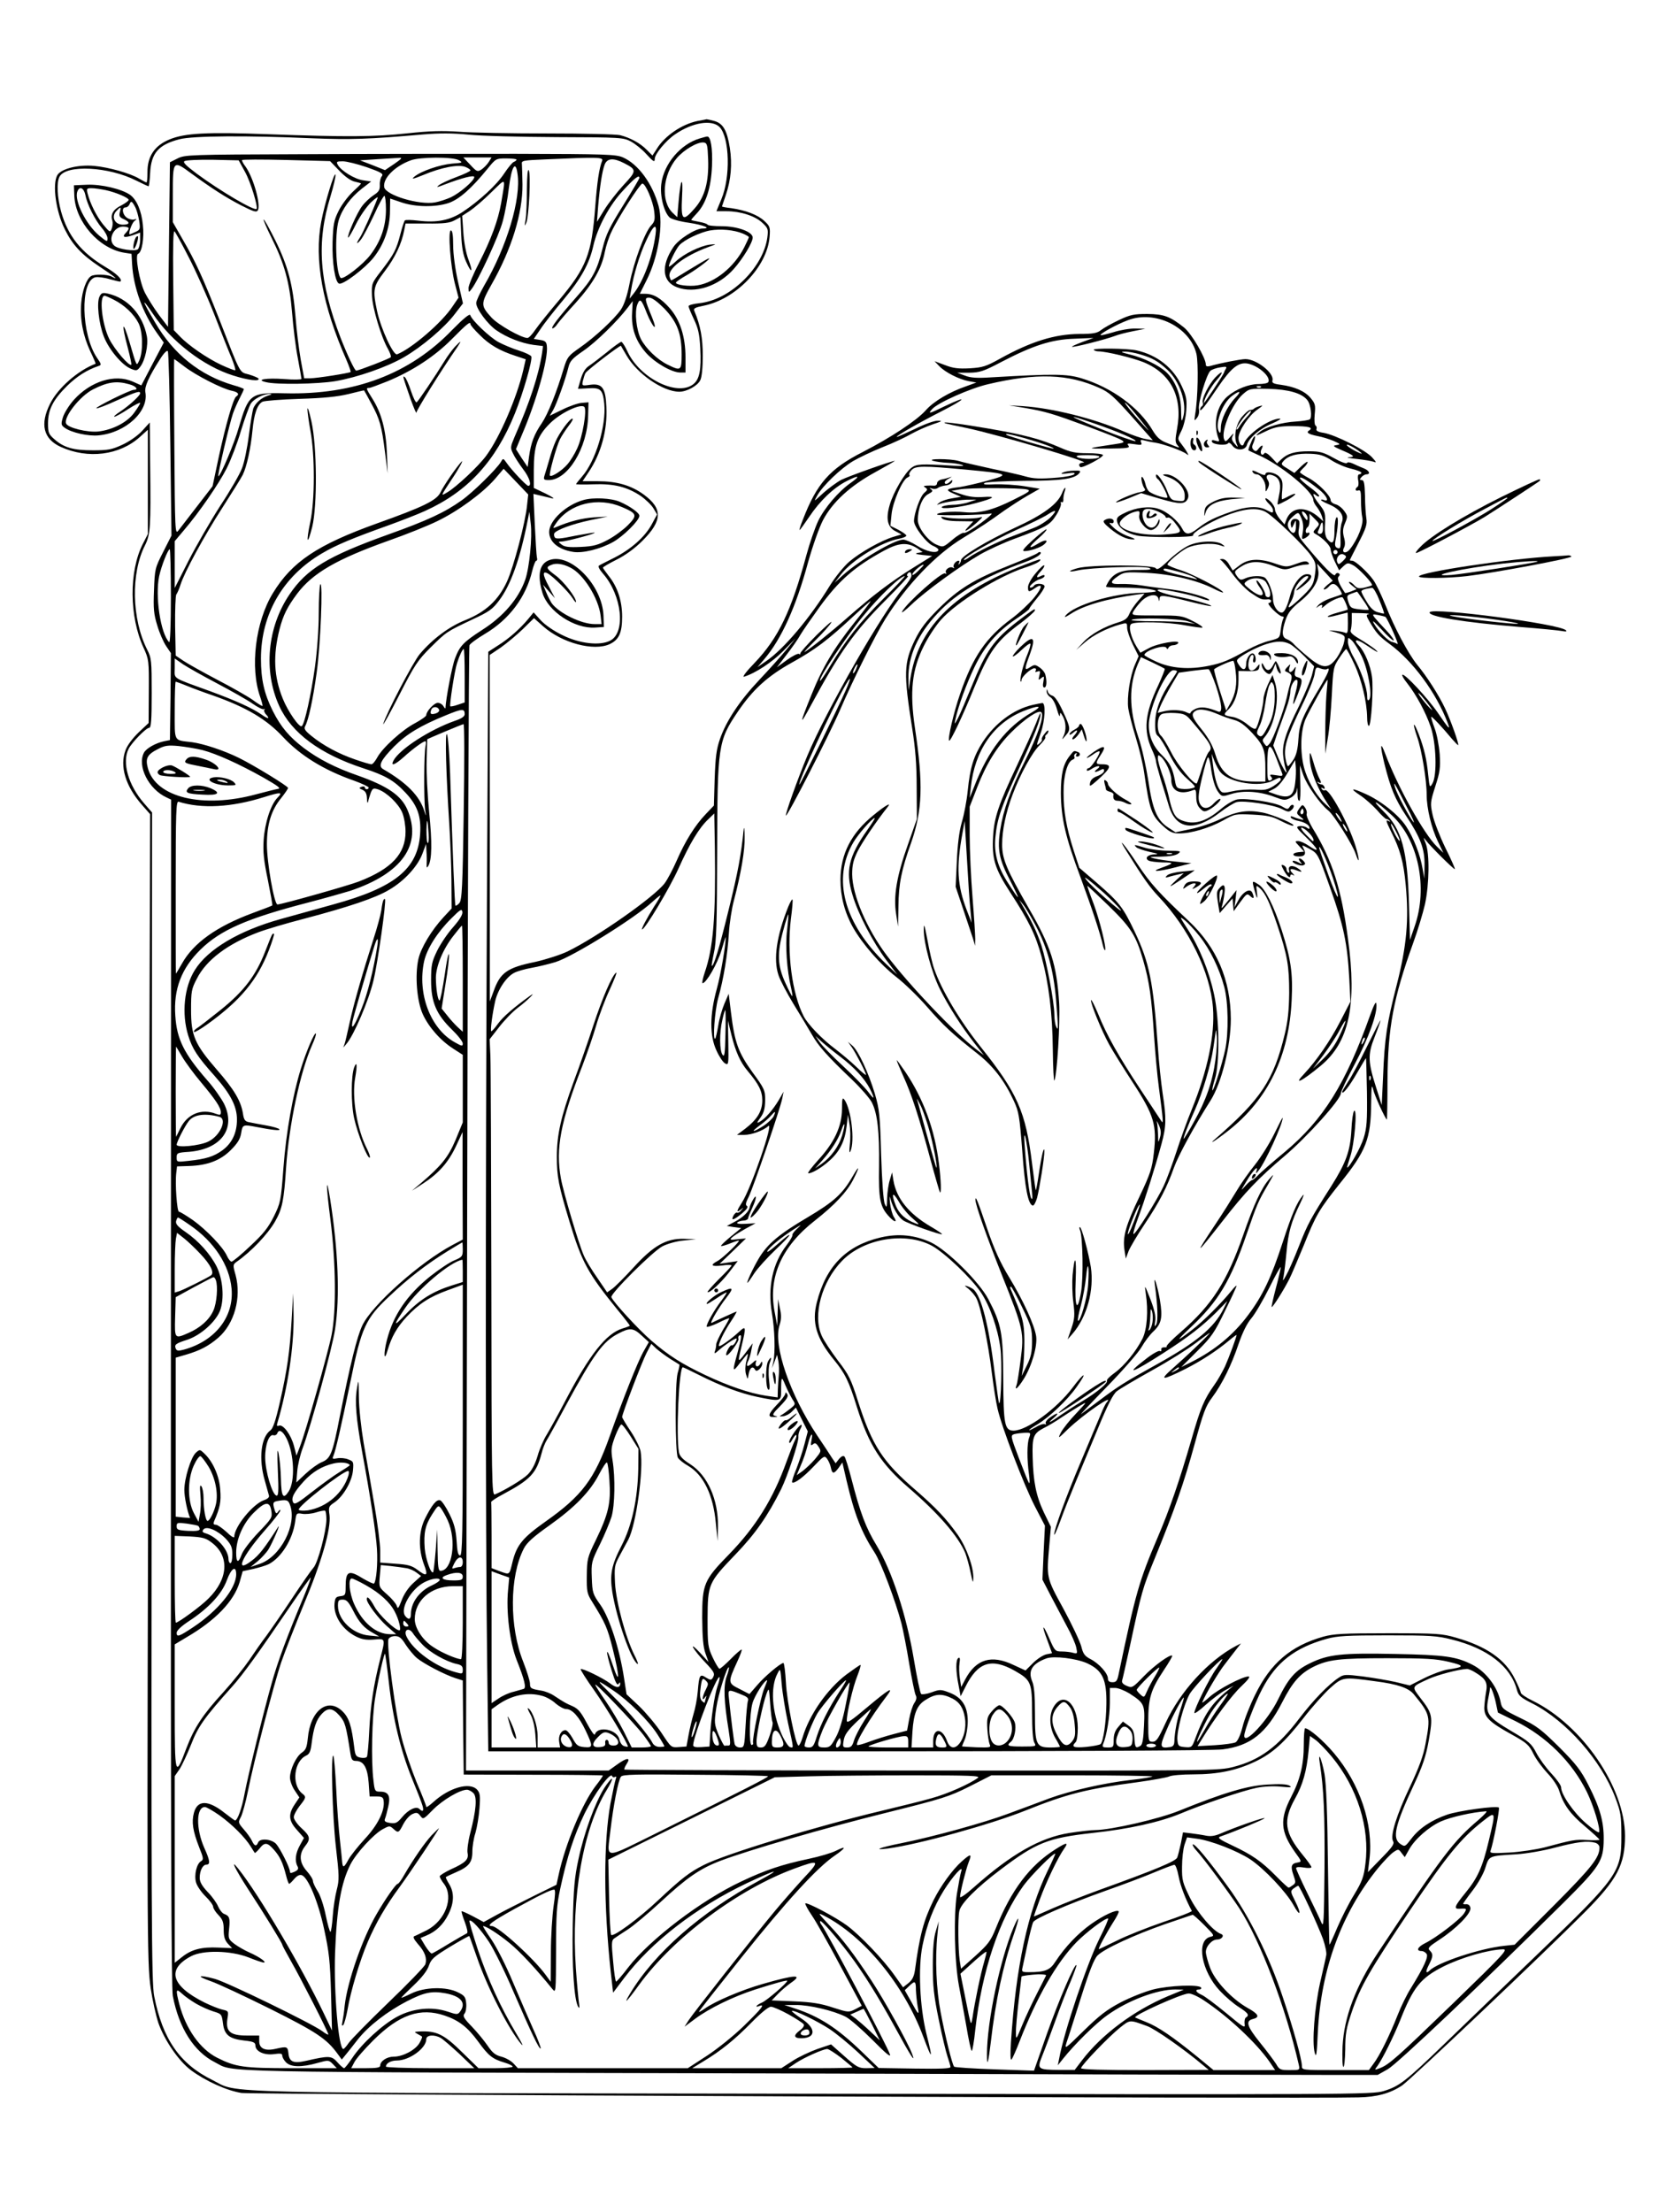 <?xml version="1.0" standalone="no"?>
<!DOCTYPE svg PUBLIC "-//W3C//DTD SVG 20010904//EN"
 "http://www.w3.org/TR/2001/REC-SVG-20010904/DTD/svg10.dtd">
<svg version="1.0" xmlns="http://www.w3.org/2000/svg"
 width="864pt" height="1152pt" viewBox="0 0 864 1152"
 preserveAspectRatio="xMidYMid meet">

<g transform="translate(0,1152) scale(0.1,-0.1)"
fill="#000000" stroke="none">
<path d="M3633 10890 c-82 -17 -171 -77 -213 -146 l-22 -34 -30 30 c-34 35
-87 63 -138 76 -19 5 -190 9 -380 9 -190 0 -397 4 -460 9 -86 6 -153 4 -266
-8 -178 -19 -314 -20 -725 -5 -322 12 -436 6 -516 -27 -78 -32 -116 -89 -115
-171 0 -29 -2 -53 -5 -53 -3 0 -20 9 -37 19 -45 28 -159 60 -235 67 -84 8
-174 -15 -193 -49 -26 -48 -7 -189 40 -282 39 -79 86 -130 177 -191 79 -52
111 -78 66 -54 -23 12 -91 13 -107 2 -24 -15 -46 -76 -51 -140 -7 -85 9 -169
47 -251 17 -35 29 -64 28 -65 -92 -35 -196 -126 -237 -208 -54 -107 -35 -184
55 -225 142 -65 307 -44 413 52 l41 37 0 -271 0 -272 -26 -51 c-73 -143 -71
-380 4 -542 27 -59 28 -66 27 -226 l-1 -165 -51 -48 c-31 -30 -59 -66 -69 -93
-32 -84 0 -189 86 -286 l42 -48 -8 -2577 c-9 -3282 -9 -3398 11 -3538 9 -60
27 -141 40 -180 32 -90 105 -197 169 -245 75 -56 187 -107 264 -119 58 -8
5554 -31 5817 -23 97 2 165 21 227 62 43 29 730 680 953 904 167 168 208 246
208 396 -1 253 -222 576 -480 703 -35 17 -63 36 -63 43 0 6 -14 38 -31 72 -50
101 -146 168 -306 214 -73 21 -97 23 -353 23 -236 0 -284 -3 -339 -18 -169
-48 -274 -138 -354 -302 -27 -54 -57 -130 -66 -168 -11 -43 -25 -73 -36 -80
-10 -5 -58 -12 -108 -15 l-90 -5 24 39 c63 104 155 227 204 273 36 34 48 51
37 51 -31 0 -159 -67 -203 -107 -23 -21 -40 -33 -38 -28 18 44 86 159 119 200
21 28 49 63 61 79 l22 28 -24 -12 c-146 -77 -293 -238 -369 -403 -37 -81 -48
-97 -67 -97 -22 0 -23 3 -23 103 0 124 13 167 80 268 27 40 47 75 45 77 -10
10 -95 -52 -149 -108 -57 -59 -60 -61 -88 -49 -19 8 -27 17 -24 28 3 9 21 90
41 181 60 280 66 301 127 450 106 259 155 401 209 598 46 168 58 200 92 245
52 70 101 169 138 280 21 60 43 105 66 132 19 22 61 94 94 160 32 65 59 113
59 106 0 -7 -11 -56 -25 -108 -14 -53 -24 -97 -22 -99 4 -5 64 90 92 146 10
19 43 98 75 175 64 160 80 186 188 322 138 171 161 232 163 418 1 87 3 102 10
73 7 -32 65 -158 72 -158 1 0 3 91 3 203 2 275 30 428 134 717 23 63 50 153
61 200 23 106 25 265 4 318 -13 33 -13 35 0 17 23 -31 148 -155 152 -151 2 2
-20 52 -50 112 -29 60 -59 137 -66 171 -13 59 -12 66 14 148 24 74 27 95 23
167 -4 48 -15 106 -27 137 -11 30 -19 56 -17 58 3 4 60 -57 108 -115 15 -17
29 -32 32 -32 7 0 -38 128 -68 191 -32 68 -95 167 -146 228 -47 59 -117 190
-165 311 -21 52 -49 111 -63 130 -31 43 -93 99 -109 100 -7 0 -13 1 -13 3 0 2
21 43 46 92 38 73 45 95 40 125 -3 19 -7 72 -7 118 -2 65 -5 82 -17 82 -12 0
-12 3 -2 15 7 8 19 15 26 15 24 0 15 20 -13 31 -16 6 -40 17 -55 24 -17 8 -30
10 -33 4 -4 -5 -34 6 -69 26 -54 30 -72 35 -129 35 -73 0 -111 -11 -144 -42
l-22 -21 -30 32 c-17 18 -32 27 -36 21 -12 -19 -26 0 -15 21 13 24 2 25 -16 2
-10 -14 -15 -15 -25 -6 -10 10 -10 18 0 39 6 15 9 29 7 32 -3 3 -13 -12 -21
-33 -9 -20 -15 -39 -13 -40 2 -2 24 -12 48 -23 117 -50 290 -191 290 -237 0
-7 8 -23 19 -36 10 -13 22 -35 26 -49 l7 -25 -23 21 c-69 61 -144 56 -170 -13
l-9 -24 -25 29 c-14 17 -25 39 -25 49 0 11 -11 30 -25 43 -14 13 -25 19 -25
13 0 -5 9 -18 20 -28 11 -10 20 -24 20 -32 0 -16 -1 -16 -36 2 -41 21 -100 19
-180 -9 -85 -29 -128 -50 -175 -87 -46 -36 -65 -36 -83 0 -21 39 -77 87 -122
101 -47 16 -118 8 -176 -21 -38 -18 -44 -25 -40 -45 6 -31 47 -61 104 -73 49
-11 299 -10 292 1 -8 12 82 67 163 100 97 39 167 47 213 23 42 -22 204 -178
239 -230 24 -35 26 -46 20 -92 -8 -59 -15 -71 -86 -137 -54 -49 -64 -51 -38
-6 8 14 14 35 15 47 0 27 46 83 68 83 12 0 5 -11 -20 -35 -50 -45 -49 -54 2
-14 46 37 51 59 16 59 -31 0 -70 -49 -86 -108 -16 -61 -31 -92 -45 -92 -21 0
-45 36 -45 69 0 36 -25 101 -43 113 -18 12 -73 10 -102 -4 -22 -10 -27 -9 -40
8 -20 27 -19 30 23 56 45 28 96 28 170 -1 48 -19 55 -20 95 -6 23 8 53 15 67
15 18 0 21 3 13 11 -9 9 -25 7 -62 -7 -50 -18 -53 -18 -109 1 -83 29 -140 26
-185 -8 l-37 -28 -18 30 c-10 19 -25 31 -37 30 -11 0 -15 -3 -8 -5 7 -3 35
-36 63 -74 28 -38 72 -83 97 -99 48 -32 55 -35 86 -32 9 1 17 -3 17 -8 0 -6
-5 -11 -12 -11 -7 0 3 -16 22 -35 19 -19 40 -35 48 -35 8 0 10 -5 5 -12 -4 -7
-10 -33 -13 -57 -5 -44 -5 -44 -59 -58 -30 -7 -80 -28 -110 -45 -104 -58 -133
-70 -205 -85 -102 -21 -196 -14 -273 21 -35 16 -63 32 -63 35 0 22 105 57 115
37 3 -8 7 -7 11 2 3 6 14 12 24 12 10 0 22 5 26 11 11 19 -108 -1 -154 -27
l-43 -23 -20 32 c-30 49 -44 108 -27 118 22 14 190 10 278 -7 45 -8 86 -14 92
-12 5 2 -16 17 -48 33 -57 29 -65 30 -191 30 -128 0 -131 0 -121 20 6 11 24
35 41 53 35 36 82 44 90 15 4 -17 5 -17 6 0 1 21 18 19 170 -19 52 -13 96 -22
99 -20 5 6 -88 32 -183 51 -74 15 -121 35 -83 35 30 0 163 -28 207 -44 24 -9
46 -14 48 -12 11 10 -113 46 -193 56 -49 6 -119 15 -156 21 -37 6 -86 9 -110
8 -56 -3 -62 9 -18 39 33 23 41 24 150 19 126 -6 263 -38 350 -82 27 -14 50
-23 50 -20 0 13 -163 98 -222 116 -38 12 -68 25 -68 29 0 12 65 67 101 86 42
21 129 29 171 15 30 -10 31 -9 14 4 -29 22 -122 19 -176 -6 -24 -11 -71 -45
-103 -76 -46 -44 -61 -53 -68 -42 -11 19 -343 19 -408 0 -53 -15 -50 -23 4
-11 67 15 349 24 371 12 15 -8 2 -10 -56 -10 -83 2 -126 -14 -154 -56 -9 -14
-16 -28 -16 -31 0 -3 38 -5 84 -5 91 0 176 -9 176 -19 0 -3 -35 -7 -78 -8
-146 -3 -348 -64 -392 -118 -10 -12 -2 -10 26 8 66 44 187 79 347 101 l38 5
-33 -37 c-18 -20 -39 -51 -46 -68 -10 -24 -23 -34 -55 -44 -74 -22 -144 -61
-184 -103 l-38 -41 44 38 c44 39 116 75 184 94 36 10 37 10 37 -17 0 -15 14
-55 30 -88 l30 -60 -19 -44 c-26 -59 -43 -171 -35 -228 4 -25 21 -93 39 -151
18 -58 38 -141 44 -185 28 -194 38 -222 100 -278 33 -30 49 -37 82 -37 63 0
157 28 228 67 62 35 65 35 155 31 74 -4 101 -9 143 -31 29 -15 58 -27 65 -27
30 2 -103 59 -158 69 -79 15 -135 6 -220 -35 -38 -19 -107 -42 -151 -51 l-81
-17 -40 26 c-57 38 -80 94 -102 245 -11 70 -33 171 -51 223 -50 149 -50 271
-3 382 l16 36 60 -28 c33 -16 62 -30 64 -33 2 -2 -14 -42 -35 -88 -69 -146
-77 -233 -32 -332 12 -25 21 -52 21 -59 0 -7 11 -49 24 -93 14 -44 33 -107 43
-140 37 -125 133 -138 266 -36 34 26 73 50 87 54 38 10 190 -13 234 -35 35
-18 40 -18 54 -4 9 8 12 19 8 23 -5 5 -13 1 -19 -8 -9 -15 -13 -15 -41 2 -37
21 -183 44 -232 36 -21 -4 -55 -24 -87 -51 -78 -66 -140 -84 -205 -57 -34 14
-47 40 -66 127 -8 33 -23 85 -35 116 -11 32 -21 67 -21 79 0 18 2 20 16 8 24
-20 54 -85 54 -119 0 -59 45 -81 113 -55 14 6 17 1 17 -34 0 -28 6 -47 20 -61
18 -18 23 -19 48 -6 30 16 70 56 55 56 -5 0 -20 -11 -33 -25 -30 -32 -61 -29
-74 7 -7 21 -4 53 14 128 13 56 27 103 31 106 4 2 10 -17 14 -43 9 -71 23
-118 43 -142 16 -20 19 -20 67 -5 61 19 147 13 223 -16 48 -18 55 -19 82 -5
16 8 31 25 33 37 4 21 4 21 4 -2 1 -42 3 -50 11 -50 4 0 6 42 4 92 l-2 93 18
-52 c19 -53 87 -150 129 -183 29 -22 128 -179 143 -226 22 -65 21 -28 -1 42
-36 115 -138 302 -159 289 -5 -3 -12 0 -16 6 -5 8 -3 9 6 4 8 -5 11 -3 8 6 -3
8 -10 14 -15 14 -6 0 -15 4 -20 9 -5 5 -3 6 5 2 15 -9 15 -1 0 27 -6 12 -20
49 -29 82 -14 47 -18 53 -18 30 -2 -68 34 -161 96 -255 l17 -25 -28 25 c-43
38 -85 104 -107 168 -29 82 -29 210 0 277 19 43 109 205 115 205 1 0 -2 -35
-6 -77 -3 -43 -6 -130 -6 -193 l0 -115 13 80 c8 44 17 145 21 225 7 139 8 147
38 192 17 26 34 48 37 48 3 0 23 -36 43 -80 37 -79 65 -196 66 -277 0 -24 4
-43 9 -43 12 0 25 198 16 257 -8 58 -38 130 -67 160 -33 35 -14 38 34 6 58
-39 79 -50 48 -23 -14 11 -49 35 -78 52 -36 21 -51 35 -48 45 3 8 6 32 6 53
l0 38 53 -1 c28 -1 45 -3 35 -5 -14 -3 -14 -7 5 -40 35 -59 49 -75 102 -114
123 -90 245 -255 305 -414 16 -41 3 -27 -51 53 -52 76 -176 210 -186 199 -3
-3 8 -22 25 -43 48 -61 97 -152 123 -228 29 -85 34 -252 9 -295 -14 -24 -15
-22 -22 45 -8 81 -20 134 -49 211 -28 73 -35 64 -9 -12 24 -68 50 -225 50
-302 0 -72 25 -175 59 -245 l28 -58 -34 33 c-67 65 -203 309 -268 481 -27 72
-29 49 -5 -50 32 -128 55 -183 112 -270 76 -114 98 -174 97 -258 l-1 -70 -9
50 c-12 73 -47 163 -86 222 -39 60 -133 134 -212 169 -73 33 -84 30 -28 -7 26
-17 65 -52 88 -77 22 -26 45 -47 49 -47 5 0 12 -4 17 -9 5 -5 3 -6 -4 -2 -18
10 -16 2 13 -57 45 -89 64 -156 75 -276 17 -181 5 -316 -46 -516 -52 -202 -64
-280 -72 -480 l-7 -150 -27 85 c-45 140 -47 177 -10 270 17 43 31 83 31 87 0
4 -31 -56 -70 -135 -38 -78 -83 -162 -100 -186 -16 -25 -30 -48 -30 -52 0 -18
37 28 77 98 25 43 46 78 47 78 1 0 3 -80 5 -177 2 -152 -1 -187 -17 -239 -15
-49 -74 -154 -86 -154 -2 0 6 26 16 57 22 64 38 255 20 238 -5 -5 -12 -50 -14
-100 -6 -109 -28 -170 -105 -292 -109 -171 -123 -197 -168 -312 -25 -64 -55
-132 -66 -151 -19 -34 -20 -34 -14 -6 3 16 10 72 15 125 9 103 25 160 72 256
16 33 22 51 13 40 -32 -38 -58 -101 -105 -245 -59 -182 -104 -277 -179 -377
-76 -103 -175 -185 -297 -246 l-52 -26 83 83 c75 74 90 97 144 208 34 69 61
128 61 132 0 4 -12 -7 -27 -26 -50 -62 -148 -160 -203 -202 -88 -68 -90 -65
-8 13 143 134 207 241 291 486 53 154 60 170 110 255 34 59 35 62 8 31 -41
-46 -81 -133 -136 -291 -85 -244 -162 -364 -324 -505 -44 -38 -78 -72 -75 -76
2 -4 -4 -6 -14 -5 -9 0 -16 -5 -14 -12 1 -8 -2 -11 -8 -7 -5 3 -37 -14 -70
-40 -120 -92 -74 -76 95 33 129 83 196 136 269 208 l58 59 -21 -43 c-49 -96
-140 -172 -345 -286 -173 -96 -201 -114 -301 -189 -44 -33 -87 -65 -95 -71 -8
-6 53 59 136 144 83 85 164 178 179 205 16 28 43 64 61 81 43 40 50 73 35 163
-14 81 -36 146 -26 76 14 -101 17 -183 7 -201 -9 -16 -10 -13 -6 16 4 25 -3
58 -25 115 -30 76 -31 78 -24 30 14 -91 7 -187 -17 -236 -34 -67 -95 -142
-145 -178 -25 -18 -43 -36 -40 -41 7 -11 -51 -60 -126 -105 -35 -21 -84 -53
-109 -70 -61 -43 -82 -53 -45 -21 36 30 25 34 -16 5 -16 -11 -26 -25 -23 -31
4 -6 2 -8 -4 -4 -6 3 -27 -3 -46 -15 -20 -11 -36 -19 -36 -16 0 3 19 16 43 30
63 38 157 127 205 196 58 81 40 78 -22 -5 -84 -111 -237 -223 -307 -224 -47 0
-53 32 -54 270 -1 238 -9 283 -78 415 -48 91 -214 255 -298 295 -85 39 -169
48 -263 26 -178 -42 -284 -149 -332 -338 -27 -105 -3 -186 89 -299 58 -71 78
-111 120 -247 63 -199 126 -296 270 -420 154 -133 257 -251 294 -339 8 -21 21
-67 28 -103 11 -52 13 -58 14 -29 2 58 -35 160 -80 225 -60 85 -114 142 -220
234 -172 148 -226 231 -299 458 -38 121 -49 143 -107 218 -35 47 -73 104 -83
127 -49 106 -1 282 105 391 113 117 330 153 468 79 66 -36 206 -169 256 -244
46 -69 87 -184 101 -289 9 -66 4 -297 -7 -287 -2 3 -12 74 -23 158 -30 249
-70 403 -112 436 -7 5 -22 13 -33 16 -14 5 -12 1 8 -14 15 -12 34 -34 42 -50
22 -41 62 -235 80 -385 9 -71 22 -156 30 -189 22 -98 139 -402 195 -510 l52
-100 -7 -141 -6 -140 44 -85 c24 -46 62 -118 84 -159 23 -41 44 -90 48 -109 7
-32 6 -34 -16 -28 -13 4 -40 7 -59 7 -34 0 -37 3 -64 65 -36 84 -44 78 -11 -8
l24 -66 -30 -6 c-17 -4 -48 -24 -70 -46 l-38 -38 -63 29 c-115 55 -195 30
-251 -75 l-21 -40 -7 45 c-4 25 -5 60 -2 79 4 24 2 32 -6 27 -14 -9 -14 -67 1
-141 l11 -58 25 49 c64 129 135 152 256 84 86 -49 91 -60 91 -220 0 -84 4
-143 12 -155 11 -19 8 -20 -63 -20 -76 0 -85 4 -59 25 18 15 29 71 20 100 -9
29 -64 90 -80 90 -7 0 -25 -14 -40 -32 -24 -28 -26 -38 -23 -92 2 -34 8 -69
12 -79 8 -17 3 -18 -68 -16 -42 2 -76 4 -76 5 0 1 7 18 15 37 8 20 15 62 15
94 0 77 -30 124 -96 149 -44 17 -50 17 -93 1 -25 -9 -50 -12 -54 -8 -5 5 -22
87 -38 182 -38 227 -114 459 -193 590 -57 93 -86 171 -132 349 -15 58 -31 110
-36 115 -6 6 -16 2 -28 -12 l-18 -23 -19 28 c-10 16 -44 68 -76 115 -143 214
-232 472 -197 577 9 28 10 51 2 86 l-10 49 -2 -70 -2 -70 -14 75 c-34 180 37
339 210 474 103 81 167 149 200 214 35 69 33 79 -3 17 -53 -92 -97 -132 -233
-213 -151 -89 -210 -139 -255 -213 -31 -52 -67 -129 -60 -129 2 0 18 22 35 49
18 27 69 83 113 125 90 85 95 104 6 25 -31 -28 -54 -44 -51 -35 7 18 69 70
139 115 39 25 43 27 20 6 -16 -14 -29 -30 -28 -35 2 -6 -12 -30 -31 -55 -72
-94 -99 -218 -76 -352 15 -87 18 -202 8 -253 l-8 -35 14 35 13 35 7 -35 c3
-19 4 -51 2 -70 -2 -19 -4 -53 -5 -76 l-1 -41 -62 9 c-85 13 -193 50 -314 107
-126 60 -190 101 -282 180 -65 56 -198 200 -208 226 -7 17 217 240 266 265 25
13 74 27 110 30 l65 7 -64 2 c-92 2 -159 -36 -264 -152 -45 -49 -93 -97 -108
-108 l-27 -19 -51 75 c-29 41 -61 94 -71 118 -26 59 -106 328 -119 401 -28
155 -2 294 112 586 24 63 57 158 72 210 15 52 47 137 71 188 23 51 39 90 33
87 -21 -13 -74 -137 -119 -275 -26 -80 -72 -212 -103 -295 -65 -178 -87 -274
-87 -389 0 -104 9 -150 67 -341 63 -207 94 -265 250 -457 35 -42 63 -79 63
-81 0 -2 -17 -9 -38 -15 -85 -26 -171 -135 -298 -377 -37 -71 -81 -150 -96
-175 -16 -25 -38 -75 -48 -111 -13 -44 -31 -77 -51 -97 -27 -27 -121 -83 -171
-104 -17 -7 -18 49 -19 1095 -1 606 -3 1141 -5 1188 l-4 87 49 63 c27 35 71
81 99 102 46 34 102 90 62 61 -85 -61 -140 -109 -165 -143 -16 -22 -32 -41
-36 -41 -7 0 5 90 20 157 14 60 58 126 99 147 15 8 56 20 91 26 34 6 91 20
124 30 90 28 411 227 504 313 24 22 43 37 43 33 0 -3 -15 -29 -34 -58 -39 -62
-68 -118 -62 -118 15 0 143 214 189 316 59 131 107 212 156 258 l31 30 3 -180
c5 -360 -8 -519 -53 -649 -10 -30 -15 -55 -11 -55 19 0 77 101 98 170 12 41
22 73 22 70 3 -29 -25 -195 -46 -270 -37 -134 -38 -244 -1 -322 14 -31 34 -61
45 -66 17 -10 18 -4 16 106 l-2 117 19 -77 c21 -85 46 -140 83 -184 59 -70 77
-106 77 -154 0 -56 -26 -99 -88 -147 l-44 -33 37 0 c39 0 100 22 126 46 32 28
-91 -329 -137 -398 -28 -44 -31 -56 -6 -37 15 13 16 12 3 -3 -7 -10 -17 -15
-22 -13 -4 3 -13 -4 -19 -15 -15 -29 0 -25 44 11 25 21 34 34 26 39 -9 5 -6
18 9 47 23 46 165 460 175 513 l7 35 -26 -45 c-30 -50 -70 -96 -99 -112 -16
-9 -16 -6 5 23 18 25 23 47 24 89 0 52 -3 60 -66 146 -74 103 -93 155 -112
311 l-12 98 -22 -51 c-12 -28 -27 -79 -32 -113 -6 -35 -13 -66 -16 -69 -14
-14 -3 143 15 209 29 103 49 227 56 339 3 52 15 129 26 170 38 145 58 263 56
334 0 39 -3 55 -5 36 -13 -130 -29 -219 -78 -417 -50 -204 -77 -293 -88 -293
-2 0 3 30 11 68 13 54 16 153 17 527 1 553 5 577 107 728 79 117 157 187 283
257 121 67 187 117 323 244 45 42 84 76 86 76 3 0 -34 -49 -82 -109 -108 -135
-169 -237 -225 -377 -65 -160 -65 -171 -2 -54 148 274 226 383 386 543 70 70
123 127 118 127 -6 0 -7 5 -4 10 10 16 22 12 22 -7 0 -10 -18 -38 -40 -63
-108 -123 -406 -643 -503 -877 -49 -117 -116 -305 -111 -310 7 -7 226 420 282
550 68 158 182 387 236 474 111 177 264 337 405 422 93 57 131 82 217 144 29
20 81 54 117 75 l65 37 -80 13 c-44 7 -112 11 -152 10 -52 -3 -67 -1 -55 7 10
5 99 10 207 11 192 0 261 10 285 39 11 13 7 15 -26 14 -22 0 -48 -5 -59 -10
-14 -7 -7 -8 25 -4 33 5 42 3 34 -5 -6 -6 -45 -14 -85 -17 -94 -8 -126 -6
-169 6 -19 6 -98 24 -175 40 -77 17 -156 35 -175 41 -43 12 -169 12 -130 0 14
-4 48 -9 75 -10 28 -1 61 -6 75 -11 17 -6 0 -7 -50 -4 -166 10 -186 9 -213
-11 -35 -26 -94 -127 -113 -192 -22 -73 -12 -117 29 -138 l32 -17 -40 -12
c-65 -19 -176 -82 -232 -130 -29 -25 -73 -80 -100 -123 -104 -170 -241 -332
-333 -395 l-45 -31 35 41 c89 104 166 273 229 507 24 85 57 178 77 217 50 95
142 179 274 251 58 32 103 58 100 58 -16 0 -241 -80 -279 -99 -24 -13 -66 -44
-94 -69 -50 -46 -50 -47 -31 -13 28 51 122 141 187 180 31 18 100 51 153 72
54 21 122 53 153 71 31 17 81 39 111 49 46 15 50 18 24 18 -17 1 -72 -19 -122
-44 -51 -24 -92 -43 -92 -40 0 7 117 74 235 134 127 65 140 85 16 26 -84 -41
-90 -42 -66 -15 30 33 196 107 290 129 254 60 418 54 580 -19 52 -23 76 -45
170 -150 l109 -123 -39 7 c-22 4 -71 21 -110 38 -154 68 -374 123 -530 133
l-70 4 80 -13 c111 -19 147 -30 329 -97 212 -80 215 -81 149 -91 -161 -24
-162 -25 -41 -24 99 1 114 3 105 15 -10 12 -5 13 30 8 37 -6 42 -5 36 9 -5 12
-2 15 13 11 10 -3 37 -9 59 -12 45 -7 142 -42 164 -59 12 -9 12 -8 3 9 -6 11
-20 31 -31 45 -19 24 -19 25 1 65 12 23 23 68 26 106 4 57 1 75 -23 127 -43
96 -128 163 -235 187 -47 11 -230 13 -224 3 3 -4 14 -8 25 -8 40 0 176 -33
234 -56 144 -59 206 -183 175 -348 -10 -55 -10 -69 1 -83 16 -19 19 -19 -58
12 -31 12 -49 29 -69 62 -70 120 -213 225 -372 273 -76 23 -142 24 -467 5 -76
-5 -110 -3 -140 9 l-40 15 63 0 c55 1 74 7 167 56 165 86 261 117 380 121
l100 4 -58 -21 c-32 -12 -56 -23 -54 -25 5 -5 178 39 222 56 17 7 59 18 95 25
l65 13 -52 1 c-28 1 -80 -8 -114 -19 -35 -10 -65 -18 -67 -15 -6 6 84 56 141
77 142 55 324 -34 358 -175 11 -49 8 -232 -7 -317 -5 -33 -4 -34 10 -16 9 11
13 29 10 45 -6 31 40 183 60 200 8 7 31 15 52 18 30 5 35 4 28 -8 -5 -8 -9
-16 -9 -19 -1 -8 -105 -165 -105 -159 0 21 36 85 66 119 40 45 33 56 -8 13
-33 -36 -71 -111 -64 -129 3 -7 1 -16 -4 -19 -6 -4 -10 -12 -10 -18 0 -15 25
15 94 118 68 99 105 129 152 122 57 -10 125 -70 109 -97 -3 -6 -26 -10 -50
-10 -51 0 -117 -26 -162 -64 -56 -48 -77 -142 -47 -220 6 -15 3 -17 -16 -11
-16 5 -21 4 -18 -6 5 -15 76 -21 84 -7 4 5 13 0 21 -11 20 -30 69 -28 77 2 9
35 68 86 132 112 32 14 50 25 39 25 -53 0 -171 -82 -187 -131 -7 -22 -28 1
-28 30 0 37 55 119 100 149 28 20 30 23 10 17 -14 -4 -27 -10 -30 -14 -3 -3
-11 -6 -19 -6 -8 0 -27 -17 -44 -37 -32 -40 -43 -105 -25 -143 7 -16 5 -16
-11 3 -17 19 -19 28 -10 45 7 14 2 11 -14 -8 -22 -26 -26 -28 -32 -12 -17 43
42 185 98 234 33 29 36 30 134 28 103 -3 172 -22 201 -58 19 -22 27 -93 13
-101 -6 -4 -38 -9 -70 -11 -75 -4 -162 -29 -192 -56 -27 -23 -23 -22 44 10 37
17 65 22 128 22 83 0 111 -7 88 -22 -19 -11 -6 -20 43 -30 24 -4 61 -16 83
-25 37 -17 38 -18 15 -22 -21 -3 -17 -7 27 -26 66 -28 74 -36 37 -37 -16 -1 3
-5 41 -9 39 -4 79 -11 90 -15 15 -6 13 -1 -10 24 -36 39 -192 117 -252 127
-28 4 -40 11 -37 19 3 7 1 16 -5 19 -5 4 -7 29 -4 59 5 47 2 56 -21 84 -30 36
-83 59 -154 69 -40 5 -49 10 -45 23 10 38 -83 111 -141 111 -23 0 -132 -21
-183 -36 -16 -4 -23 -2 -23 7 0 35 -74 161 -113 193 -73 58 -104 70 -192 71
-70 0 -89 -4 -148 -32 -38 -18 -79 -41 -93 -52 -20 -16 -41 -20 -112 -20 -130
-1 -254 -40 -416 -130 -70 -39 -89 -45 -155 -49 -60 -3 -87 0 -130 17 l-54 20
24 -25 c30 -32 102 -69 154 -79 l40 -7 -52 -19 c-88 -30 -172 -80 -212 -126
-47 -53 -182 -142 -328 -217 -173 -88 -239 -164 -312 -353 -12 -29 -19 -53
-17 -53 3 0 25 31 50 68 56 84 127 152 196 187 64 33 74 28 20 -10 -63 -44
-136 -130 -169 -198 -16 -34 -44 -114 -61 -177 -79 -292 -146 -432 -270 -562
-43 -44 -66 -75 -55 -72 59 18 147 76 204 134 l64 65 -49 -60 c-27 -33 -90
-103 -140 -156 -102 -108 -172 -213 -205 -309 -18 -52 -23 -94 -27 -205 l-4
-140 -43 -45 c-56 -59 -106 -139 -151 -242 -20 -46 -48 -98 -62 -117 -53 -71
-352 -281 -507 -356 -38 -18 -114 -42 -167 -54 -147 -30 -183 -56 -217 -152
l-20 -54 0 902 -1 902 58 39 c31 22 83 65 115 96 l58 57 47 -42 c99 -88 265
-132 348 -93 48 23 64 59 64 143 0 82 -24 155 -70 212 -16 21 -30 40 -30 43 0
3 32 22 72 42 46 23 95 59 134 98 105 105 106 168 6 241 -66 48 -141 69 -238
69 l-80 0 32 48 c64 95 98 218 92 338 -4 101 -22 125 -86 116 -42 -6 -42 -5
-36 22 4 15 9 32 13 39 7 14 181 147 185 142 1 -2 14 -25 29 -50 55 -96 190
-189 275 -189 39 0 95 31 109 60 8 15 13 66 13 127 0 93 -12 158 -44 234 -6
13 4 18 49 27 168 34 330 203 343 358 4 50 2 56 -27 83 -34 32 -97 56 -173 67
-27 3 -48 7 -48 9 0 1 9 27 20 59 27 80 34 160 21 246 -15 92 -35 127 -81 140
-19 5 -37 9 -40 9 -3 -1 -24 -5 -47 -9z m115 -32 c52 -56 57 -261 9 -375 l-26
-63 53 0 c72 0 148 -24 186 -60 30 -28 32 -34 26 -78 -10 -72 -53 -151 -120
-218 -72 -71 -154 -114 -234 -123 -31 -3 -57 -10 -56 -16 0 -5 13 -36 28 -68
22 -46 29 -76 33 -150 6 -114 -4 -164 -38 -189 -84 -63 -275 32 -340 169 -13
29 -28 52 -33 53 -5 0 -39 -24 -75 -54 -36 -29 -78 -61 -93 -71 -19 -12 -33
-34 -43 -68 -8 -28 -15 -51 -15 -51 0 -1 24 0 53 2 65 4 76 -6 84 -80 11 -114
-45 -299 -116 -380 -17 -20 -31 -37 -31 -39 0 -2 40 -3 90 -1 107 4 175 -13
246 -60 26 -18 57 -48 67 -65 l19 -32 -28 -52 c-36 -66 -108 -129 -194 -173
-38 -19 -74 -37 -80 -41 -7 -4 1 -20 21 -43 98 -112 119 -306 37 -348 -54 -28
-160 -16 -250 29 -44 21 -91 54 -112 77 l-37 41 -27 -33 c-43 -52 -102 -104
-158 -139 l-51 -33 -7 -1285 c-8 -1521 -8 -3319 1 -3973 l6 -468 1876 0 c1102
0 1906 4 1948 10 146 19 227 83 311 246 53 104 92 148 160 183 78 39 137 46
387 46 200 0 253 -3 320 -19 85 -20 84 -27 -6 -40 -25 -4 -80 -24 -122 -45
l-75 -38 -74 18 c-40 9 -117 22 -170 29 -90 11 -100 11 -125 -6 -53 -34 -134
-118 -205 -211 -113 -149 -205 -218 -344 -254 -78 -20 -94 -20 -1624 -19 -849
0 -1546 3 -1548 5 -3 2 3 16 12 30 23 35 0 33 -52 -5 l-42 -30 -371 0 -372 0
6 2923 c3 1607 8 2929 12 2937 3 8 40 35 82 60 126 75 213 192 245 328 7 28
16 52 21 52 5 0 6 8 3 18 -2 9 -7 87 -11 174 l-7 156 34 -8 c18 -4 47 -11 63
-15 17 -4 2 7 -32 24 l-63 30 0 94 c0 124 18 177 85 243 54 54 159 104 178 85
15 -15 -9 -156 -37 -216 -12 -27 -35 -65 -51 -83 -26 -31 -82 -68 -91 -59 -7
6 34 153 52 189 9 18 30 50 46 71 16 20 25 37 19 37 -14 0 -69 -75 -88 -120
-9 -19 -24 -63 -33 -96 -10 -34 -21 -71 -25 -83 -5 -18 -2 -21 23 -21 99 0
202 168 205 337 l2 68 -35 -3 c-19 -1 -65 -17 -101 -35 l-66 -32 18 30 c18 32
62 153 79 221 8 34 20 47 78 87 65 44 178 155 232 226 l25 33 -3 -61 c-5 -81
19 -148 73 -209 47 -52 134 -102 178 -102 l27 0 0 79 c0 107 -28 194 -81 255
-47 53 -85 76 -128 76 l-29 0 34 68 c62 122 90 293 64 389 -32 117 -106 218
-185 253 -36 16 -86 18 -555 19 -283 0 -787 0 -1120 -2 -582 -2 -607 -3 -645
-22 l-40 -20 -5 -429 -5 -428 -48 63 c-26 35 -58 87 -72 114 -29 58 -53 197
-36 203 20 7 33 82 25 151 -7 73 -32 131 -66 156 -44 31 -151 56 -224 53 l-69
-3 2 -55 c6 -135 129 -275 260 -296 l38 -6 3 -54 c7 -120 55 -254 130 -359
l35 -49 -59 -112 -58 -111 -45 20 c-93 41 -219 2 -307 -96 -24 -27 -49 -67
-56 -89 -11 -36 -10 -42 8 -55 35 -26 125 -46 179 -40 141 14 261 126 242 225
-5 28 17 78 76 171 20 32 37 49 41 42 4 -6 10 -224 13 -485 l6 -475 -43 -85
c-43 -84 -44 -89 -48 -200 -4 -96 -1 -125 17 -183 11 -38 32 -86 46 -107 l25
-37 -2 -227 -3 -226 -30 -6 c-44 -9 -93 -37 -105 -59 -37 -70 24 -191 118
-234 l23 -11 -1 -3085 c-1 -2287 2 -3101 10 -3145 32 -167 110 -290 219 -345
106 -54 -79 -51 2821 -58 1471 -5 2801 -8 2955 -8 l280 0 53 30 c49 28 488
444 913 865 192 191 210 219 211 332 1 92 -20 166 -80 283 -38 75 -63 108
-151 196 -94 93 -117 111 -202 152 -92 45 -97 49 -104 84 -14 75 -75 157 -145
193 -85 44 -145 52 -403 57 -279 6 -350 -2 -444 -48 -77 -37 -113 -78 -166
-187 -52 -108 -177 -243 -177 -191 0 26 55 171 93 243 73 140 171 216 337 262
54 15 106 18 315 18 224 0 259 -2 337 -22 185 -46 305 -139 338 -262 8 -30 19
-40 83 -72 176 -91 355 -294 429 -488 29 -77 32 -95 32 -200 1 -189 -17 -214
-435 -615 -166 -159 -383 -368 -481 -463 -208 -201 -240 -226 -322 -251 -59
-18 -147 -19 -2966 -14 -3221 5 -2987 -1 -3135 72 -168 83 -258 212 -302 436
-14 72 -16 378 -13 3122 l2 3042 -41 47 c-83 95 -117 214 -81 285 17 33 91
109 107 109 10 0 13 40 13 180 0 170 -1 183 -24 228 -80 159 -85 397 -11 542
28 56 31 94 27 417 l-2 223 -40 -44 c-23 -25 -66 -55 -103 -72 -54 -25 -74
-29 -152 -29 -103 0 -152 14 -201 57 -31 27 -34 35 -34 84 0 71 27 123 100
195 50 49 103 83 163 103 16 5 16 9 -8 43 -82 121 -89 399 -9 419 12 3 47 -1
76 -10 29 -8 54 -14 55 -12 12 11 -19 41 -80 77 -124 74 -194 161 -229 288
-20 72 -24 152 -8 181 34 64 256 53 401 -21 32 -16 60 -29 63 -29 2 0 6 31 8
70 5 103 44 147 153 175 69 18 352 20 690 5 202 -8 294 -5 579 20 85 7 152 7
235 -1 64 -7 271 -12 461 -13 334 -1 346 -2 386 -23 22 -12 57 -40 77 -62 40
-44 47 -48 47 -28 0 25 58 95 105 127 91 63 193 79 233 38z m-1694 -191 l-49
-33 -65 26 -65 25 90 6 c50 3 101 6 114 7 18 2 13 -5 -25 -31z m335 19 c23
-13 21 -14 -35 -18 -65 -6 -161 -39 -196 -68 -18 -15 -7 -13 47 9 93 39 181
56 218 42 15 -6 27 -14 27 -18 0 -5 -33 -20 -73 -35 -40 -15 -81 -34 -92 -43
-15 -12 -8 -11 30 4 92 35 155 51 155 39 0 -19 -75 -83 -121 -105 -24 -11 -61
-23 -83 -27 -82 -15 -256 37 -265 79 -8 46 54 109 138 140 48 18 218 19 250 1z
m156 -10 c-9 -14 -26 -31 -38 -39 -20 -13 -25 -11 -58 25 l-36 38 74 0 73 0
-15 -24z m145 13 c0 -4 -6 -9 -14 -12 -8 -3 -30 -30 -50 -60 -40 -61 -130
-143 -217 -201 -66 -43 -133 -57 -231 -45 -35 4 -66 5 -70 1 -3 -4 -14 -36
-23 -72 -21 -80 -32 -102 -97 -187 -52 -67 -53 -69 -51 -130 2 -66 49 -221 84
-281 10 -19 17 -37 14 -42 -4 -7 -167 -70 -180 -70 -8 0 -46 81 -81 170 -112
293 -127 497 -53 737 16 53 28 104 26 113 -4 21 -56 -148 -74 -244 -38 -197 7
-439 131 -720 14 -33 24 -61 22 -63 -6 -6 -177 -33 -212 -33 l-30 0 -18 98
c-9 53 -22 153 -27 222 -14 169 -39 264 -105 398 -31 62 -58 111 -61 109 -2
-3 16 -45 40 -93 68 -136 95 -232 108 -391 6 -76 19 -183 30 -238 10 -55 19
-104 19 -108 0 -4 -40 -5 -89 -1 -95 7 -153 -3 -96 -16 55 -14 270 -10 361 5
116 20 268 73 358 125 93 54 210 153 264 224 l43 56 -26 114 c-15 67 -25 144
-25 190 0 51 -4 76 -12 76 -16 0 -2 -187 21 -277 l19 -73 -30 -44 c-55 -85
-215 -222 -290 -251 -19 -8 -84 132 -104 224 -24 113 -21 129 40 209 53 70 88
143 101 213 l7 35 111 0 c88 -1 119 3 143 16 l32 17 4 -92 c3 -66 10 -106 26
-141 29 -65 37 -54 11 14 -12 31 -23 91 -26 140 l-6 86 40 26 c21 14 72 57
111 96 81 78 75 84 52 -55 -16 -91 -52 -188 -114 -310 -31 -59 -56 -119 -56
-133 1 -24 1 -25 16 -5 35 45 143 279 162 352 12 43 26 121 32 173 14 113 35
148 45 76 20 -130 -55 -380 -174 -584 -22 -39 -41 -79 -41 -90 0 -30 59 -110
105 -142 55 -38 130 -67 193 -76 l50 -6 -5 -37 c-18 -115 -63 -254 -144 -438
-21 -50 -22 -55 -7 -85 8 -18 32 -54 52 -81 34 -44 47 -87 27 -87 -9 0 -87 82
-113 120 -17 24 -18 25 -29 5 -24 -39 -145 -158 -204 -200 -88 -63 -178 -105
-385 -179 -314 -113 -423 -179 -512 -311 -116 -171 -137 -399 -54 -581 65
-142 213 -251 439 -325 114 -37 160 -64 218 -126 63 -67 83 -123 77 -216 -12
-182 -132 -279 -453 -367 -82 -23 -206 -57 -274 -76 -215 -60 -378 -156 -446
-265 -56 -88 -70 -227 -35 -341 22 -70 46 -108 137 -210 84 -95 117 -159 117
-228 0 -70 -26 -124 -77 -161 -45 -32 -83 -44 -174 -54 -62 -7 -63 -7 -63 18
0 23 4 25 65 29 167 14 245 121 182 250 -15 29 -54 85 -88 123 -121 139 -158
213 -166 335 -10 138 32 248 131 345 104 102 243 163 561 245 88 23 186 51
219 61 271 91 376 241 297 424 -32 73 -103 122 -259 177 -115 40 -203 85 -280
143 -75 57 -119 109 -161 192 -45 90 -62 164 -62 273 0 232 115 430 319 549
73 43 157 78 347 146 66 24 151 57 188 74 223 101 368 258 469 509 43 107 92
277 85 296 -3 6 -31 20 -63 30 -33 10 -80 30 -107 44 -46 25 -139 113 -148
141 -3 9 -36 -18 -94 -77 -220 -229 -510 -339 -871 -330 -180 4 -189 -3 -241
-180 -22 -79 -95 -252 -106 -252 -6 0 59 277 76 326 8 23 24 59 36 82 12 23
21 43 21 46 0 2 -24 12 -54 20 -174 51 -312 161 -409 328 -69 117 -74 138 -10
43 95 -143 263 -272 416 -320 78 -25 143 -33 133 -16 -3 4 -26 14 -50 21 -51
14 -39 -8 -159 300 -80 203 -119 289 -186 404 l-51 89 0 148 c0 175 1 176 96
106 108 -79 180 -125 259 -166 67 -34 81 -38 88 -26 16 30 -23 169 -64 227
-11 14 -19 29 -19 34 0 4 103 4 230 1 l229 -6 49 -51 c30 -31 60 -52 80 -56
18 -4 32 -8 32 -10 0 -2 -20 -22 -45 -45 -24 -23 -57 -67 -72 -98 -24 -48 -28
-70 -31 -161 -3 -107 13 -210 34 -217 21 -7 134 79 179 135 55 69 86 156 86
244 l1 64 56 -19 c74 -26 180 -27 249 -4 56 20 118 75 202 178 43 53 44 54 97
54 30 0 54 -3 54 -6z m446 -6 c-16 -40 -26 -110 -36 -239 -19 -249 -45 -316
-190 -489 -51 -60 -106 -129 -122 -152 -16 -24 -34 -43 -41 -43 -32 0 -155 70
-188 107 -56 62 -56 70 0 170 105 184 163 372 162 522 -1 47 -2 95 -3 106 -3
19 4 20 122 25 272 12 303 12 296 -7z m-1860 -58 c29 -52 69 -183 60 -193 -12
-11 -189 93 -312 184 -56 42 -73 59 -63 65 8 5 74 8 148 7 l134 -3 33 -60z
m1973 46 c68 -35 68 -40 -2 -115 -34 -37 -79 -95 -100 -129 l-38 -62 6 80 c9
106 21 184 34 218 13 33 45 36 100 8z m-1338 -22 c74 -26 87 -34 78 -46 -7 -8
-12 -28 -11 -46 1 -26 -5 -36 -33 -54 -18 -12 -45 -37 -59 -56 -27 -35 -80
-156 -73 -164 3 -2 21 29 41 70 20 40 55 91 78 113 22 21 38 32 35 24 -24 -64
-79 -187 -92 -206 -22 -34 -19 -41 5 -11 11 14 41 71 67 126 25 56 50 101 55
101 4 0 8 -32 8 -70 0 -88 -26 -164 -80 -236 -39 -52 -144 -133 -156 -121 -25
25 -32 227 -10 300 18 59 61 118 121 165 l48 37 -41 6 c-43 5 -117 50 -133 81
-9 16 -5 18 26 18 20 0 76 -14 126 -31z m1419 -56 c0 -3 -38 -68 -85 -143 -70
-112 -89 -151 -106 -220 -29 -117 -51 -160 -138 -258 -96 -109 -136 -162 -123
-162 5 0 17 10 25 23 8 12 52 63 97 112 88 98 134 178 150 264 6 30 21 77 35
105 33 71 148 249 160 250 16 2 56 -91 62 -145 5 -42 3 -53 -16 -73 -32 -34
-89 -186 -112 -301 -13 -67 -29 -113 -46 -138 -35 -50 -135 -143 -214 -198
-59 -41 -65 -49 -82 -104 -39 -131 -84 -242 -115 -288 -40 -58 -57 -103 -67
-176 l-7 -53 -31 46 -30 47 32 77 c76 177 137 395 129 460 -2 22 -9 28 -36 32
l-32 5 34 50 c18 28 73 98 121 155 91 109 134 186 155 280 22 97 85 214 157
290 59 64 83 82 83 63z m-2885 -90 c9 -48 50 -129 86 -171 16 -18 29 -42 29
-54 0 -19 -4 -17 -42 14 -70 58 -133 184 -115 231 11 30 34 19 42 -20z m105
27 c55 -12 120 -40 120 -51 0 -5 -18 -18 -39 -29 -41 -20 -57 -47 -46 -79 3
-10 2 -28 -3 -41 -8 -22 -10 -21 -45 21 -35 44 -67 108 -81 162 -6 25 -4 27
21 27 16 0 48 -5 73 -10z m154 -88 c8 -15 17 -48 21 -73 6 -42 5 -46 -20 -57
-14 -7 -27 -12 -29 -12 -10 0 10 57 23 68 15 12 15 13 0 9 -9 -3 -26 1 -38 9
-24 17 -29 54 -7 54 8 0 16 7 20 15 8 21 13 19 30 -13z m-80 -27 c-5 -20 -1
-27 20 -36 35 -16 33 -29 -4 -29 -42 0 -62 40 -35 70 24 26 27 25 19 -5z m46
-84 c0 -5 -7 -16 -15 -24 -22 -22 -7 -27 36 -12 l39 14 0 -38 c0 -21 -6 -43
-12 -49 -16 -12 -101 0 -122 18 -37 30 -5 100 45 100 16 0 29 -4 29 -9z m2744
-33 c-16 -117 -64 -244 -115 -308 l-20 -25 7 40 c14 87 45 188 78 259 39 86
59 99 50 34z m-2431 -118 c36 -69 95 -201 132 -295 36 -93 77 -197 91 -229 13
-33 22 -61 19 -64 -2 -2 -34 10 -71 27 -75 35 -174 103 -219 151 l-30 31 -3
262 c-2 175 0 259 7 252 5 -5 39 -66 74 -135z m2477 -267 c67 -70 90 -131 90
-239 0 -85 -4 -87 -73 -53 -55 27 -113 84 -139 133 -24 48 -34 140 -19 180 14
35 21 29 50 -46 13 -32 29 -62 37 -69 8 -7 5 11 -10 48 -40 98 -40 103 -15
103 15 0 43 -21 79 -57z m-1010 -81 c0 -5 21 -30 48 -56 50 -51 105 -83 189
-110 l51 -17 -13 -57 c-34 -145 -123 -350 -192 -444 -39 -54 -156 -164 -204
-192 -35 -21 -35 -21 21 64 40 59 68 111 53 95 -23 -23 -94 -126 -109 -159
-20 -42 -91 -76 -329 -161 -312 -112 -444 -200 -544 -364 -91 -149 -120 -388
-66 -540 8 -24 14 -46 12 -47 -2 -2 -25 12 -52 32 -27 19 -110 66 -185 105
-74 39 -153 83 -175 98 l-40 27 -3 153 c-1 84 2 158 6 165 5 6 15 29 22 51 19
62 123 254 220 404 48 75 95 150 104 168 21 42 42 139 51 233 8 85 25 134 52
148 10 5 97 12 193 15 128 4 196 11 255 25 44 11 81 20 81 19 1 -1 18 -31 37
-67 45 -82 55 -119 72 -255 l14 -110 -4 106 c-5 121 -29 209 -75 282 -34 54
-35 57 -17 57 6 0 49 16 94 34 131 54 247 130 337 221 79 80 96 93 96 77z
m3490 -158 c61 -18 91 -35 138 -78 67 -61 106 -180 83 -251 -8 -26 -9 -20 -10
40 -1 80 -30 152 -77 197 -39 36 -119 75 -190 92 -44 11 -51 15 -28 15 17 1
54 -6 84 -15z m-4978 -64 c59 -45 195 -115 246 -125 32 -7 41 -18 22 -30 -15
-9 -55 -149 -91 -316 l-32 -151 -81 -105 c-45 -58 -89 -115 -98 -127 -16 -20
-17 2 -20 437 -2 251 -2 457 -1 457 2 0 26 -18 55 -40z m-289 -91 c35 -9 51
-29 24 -29 -19 0 -201 -90 -195 -96 3 -3 51 15 107 41 103 46 121 51 121 37 0
-12 -58 -65 -105 -96 -22 -14 -35 -26 -29 -26 6 0 39 18 72 40 34 22 62 36 62
31 0 -4 -14 -27 -31 -50 -35 -49 -110 -89 -187 -98 -55 -6 -160 19 -168 42
-13 34 73 143 140 177 76 39 123 46 189 27z m5894 -15 c-3 -3 -12 -4 -19 -1
-8 3 -5 6 6 6 11 1 17 -2 13 -5z m-134 -56 c-42 -44 -75 -114 -75 -156 0 -24
-3 -31 -9 -21 -24 38 16 149 67 187 43 32 52 26 17 -10z m-5037 12 c-35 -11
-65 -38 -77 -67 -4 -13 -15 -76 -23 -140 -8 -65 -24 -143 -36 -172 -11 -30
-62 -118 -113 -195 -50 -78 -124 -206 -164 -284 l-73 -144 0 122 0 122 48 57
c78 91 181 240 223 323 21 42 55 130 74 195 20 65 43 128 51 141 17 26 67 51
99 51 14 -1 11 -3 -9 -9z m4546 -130 c48 -60 51 -65 14 -25 -62 66 -115 134
-92 115 10 -8 45 -48 78 -90z m551 18 c-17 -18 -35 -42 -41 -53 -6 -11 -12
-15 -12 -9 0 15 60 94 73 94 6 0 -3 -15 -20 -32z m-797 -32 c120 -41 231 -89
217 -93 -6 -2 -84 25 -174 61 -180 72 -197 85 -43 32z m1389 -151 c14 -11 7
-10 -22 4 -23 12 -45 26 -48 32 -8 13 41 -12 70 -36z m-149 -43 c27 -17 73
-37 102 -43 29 -7 52 -16 52 -21 0 -4 -5 -8 -11 -8 -7 0 -9 -11 -6 -30 4 -16
2 -32 -3 -35 -15 -10 -12 -25 4 -19 12 4 14 -6 14 -53 0 -32 3 -72 7 -89 7
-33 -23 -111 -64 -163 -21 -27 -47 -21 -31 8 6 12 6 31 -1 54 -7 28 -6 45 6
73 14 34 14 38 -5 64 -11 15 -31 31 -45 34 -14 4 -25 13 -25 21 0 24 -66 90
-115 116 -25 13 -45 27 -45 30 0 3 9 14 20 24 11 10 20 23 20 29 0 5 -15 -5
-34 -23 l-35 -34 -36 23 c-35 21 -35 23 -19 41 25 27 69 39 140 36 48 -2 70
-9 110 -35z m-1911 -47 c232 -22 238 -25 118 -58 -54 -15 -118 -29 -143 -33
-74 -9 -79 -15 -35 -34 l40 -17 -47 -8 c-26 -4 -55 -14 -65 -22 -17 -14 -17
-14 2 -7 29 10 114 23 155 22 l35 0 -40 -13 c-22 -8 -61 -14 -87 -14 -26 -1
-50 -6 -53 -11 -9 -14 93 -3 177 20 97 26 110 37 39 32 -40 -3 -76 1 -113 14
l-53 18 40 7 c49 10 321 9 354 0 21 -6 11 -13 -70 -53 -109 -55 -180 -73 -258
-65 -57 6 -141 -1 -141 -12 0 -8 247 -3 280 5 15 4 -7 -17 -52 -50 -43 -32
-82 -54 -88 -51 -5 3 -32 -12 -59 -35 -49 -41 -49 -41 -84 -26 -43 18 -97 88
-97 127 0 61 23 120 54 136 23 12 26 17 15 25 -11 8 -10 8 5 4 10 -4 24 -2 30
3 6 5 24 11 40 13 16 1 31 10 34 18 4 12 2 13 -9 3 -15 -15 -29 -17 -29 -5 0
5 10 14 23 21 16 9 17 10 2 5 -11 -4 -30 -9 -42 -11 -13 -3 -23 -12 -23 -20 0
-8 -8 -13 -17 -12 -10 1 -27 1 -38 0 -16 -1 -17 -3 -6 -10 13 -8 12 -13 -6
-28 -21 -18 -53 -108 -53 -147 1 -31 67 -117 101 -129 16 -7 28 -16 26 -22 -7
-19 -62 -8 -112 24 -27 17 -59 31 -71 31 -46 0 -227 -107 -314 -185 l-44 -40
33 43 c59 76 211 170 305 187 20 4 36 11 36 16 0 5 -19 18 -41 30 l-42 21 6
59 c6 64 57 183 84 193 9 4 13 9 9 13 -3 3 1 15 11 25 20 23 63 23 278 3z
m-2280 -185 c-8 -88 -70 -323 -105 -399 -45 -97 -110 -157 -216 -200 -84 -33
-171 -98 -237 -176 -34 -39 -178 -315 -191 -365 -4 -14 34 54 83 150 81 159
97 182 164 249 83 82 82 81 219 146 84 39 103 52 138 99 60 79 109 217 148
416 l9 45 7 -61 c9 -70 -7 -232 -29 -294 -35 -98 -113 -190 -225 -261 -97 -63
-116 -83 -140 -147 -16 -41 -48 -211 -50 -259 0 -5 -5 0 -11 10 -5 9 -18 17
-29 17 -19 0 -60 -44 -60 -64 0 -6 -26 -24 -57 -41 -68 -35 -171 -129 -198
-179 -11 -20 -24 -36 -31 -36 -6 0 -44 11 -84 25 -85 29 -167 73 -227 122 -34
27 -41 38 -34 51 18 33 41 140 60 278 20 138 34 484 19 461 -4 -7 -8 -74 -8
-150 0 -83 -8 -194 -20 -282 -20 -142 -53 -293 -68 -306 -11 -12 -72 75 -99
142 -47 116 -52 225 -17 363 19 73 40 115 92 185 81 107 205 179 477 276 88
31 201 76 252 101 108 52 235 145 300 219 l46 54 64 -67 64 -67 -6 -55z m4123
82 c41 -32 58 -68 27 -56 -8 4 -15 3 -15 0 0 -3 18 -13 40 -22 56 -23 82 -57
69 -92 -6 -15 -10 -47 -8 -72 2 -64 1 -70 -17 -63 -10 4 -13 14 -10 32 15 76
18 133 7 127 -6 -4 -11 -34 -11 -66 0 -66 -9 -79 -35 -50 -12 13 -16 33 -15
67 4 72 2 77 -30 118 -32 40 -40 66 -15 45 9 -7 15 -8 15 -2 0 5 -22 26 -50
46 -27 20 -50 41 -50 46 0 12 38 -10 98 -58z m-832 -118 c19 -9 34 -20 34 -25
0 -5 6 -7 13 -4 6 2 22 -9 34 -25 43 -54 42 -56 -47 -63 -122 -10 -246 22
-238 60 4 20 45 50 79 58 24 6 26 4 22 -19 -6 -27 34 -76 61 -76 20 0 46 28
45 48 0 12 -3 10 -9 -6 -14 -34 -40 -39 -62 -13 -18 23 -24 62 -11 74 11 12
43 8 79 -9z m774 -33 c-1 -13 -3 -13 -15 3 -19 26 -19 42 0 26 8 -7 15 -20 15
-29z m-32 -1 c9 -20 11 -45 7 -71 -7 -39 -6 -40 14 -30 12 7 21 16 21 22 0 6
-4 7 -10 4 -5 -3 -10 1 -10 9 0 8 5 18 10 21 6 3 10 20 10 38 l0 32 27 -27
c27 -27 27 -27 8 -48 -18 -20 -18 -22 -3 -31 38 -21 78 -62 78 -80 0 -10 10
-39 22 -64 l22 -45 22 21 c21 19 24 20 52 5 28 -15 105 -97 97 -104 -2 -2 -19
-7 -39 -12 -28 -6 -38 -4 -52 11 -9 11 -21 19 -27 19 -5 0 1 -9 14 -19 l24
-19 -29 -12 c-16 -6 -30 -9 -31 -8 -32 47 -43 76 -34 85 8 8 8 13 0 18 -6 3
-14 0 -17 -8 -5 -15 -59 39 -157 157 -35 42 -38 50 -32 86 5 32 3 41 -10 46
-21 8 -38 -9 -32 -32 3 -17 5 -16 15 6 11 25 11 25 11 -7 1 -40 -13 -50 -33
-22 -17 24 -11 46 19 71 27 23 28 23 43 -12z m112 -50 c0 -21 -5 -30 -16 -30
-9 0 -13 5 -10 13 3 6 9 20 12 30 9 25 14 21 14 -13z m-2112 -106 l27 -19 -25
-4 c-18 -4 -10 -7 25 -11 l50 -5 -95 -59 c-116 -72 -214 -146 -344 -260 -92
-81 -192 -161 -225 -181 -8 -4 18 23 56 61 39 38 75 79 82 92 7 13 -27 -17
-76 -65 -48 -48 -87 -92 -85 -96 1 -5 -2 -6 -7 -2 -6 3 -34 -11 -63 -32 l-52
-38 50 65 c28 36 61 83 73 105 13 22 57 85 98 142 102 141 184 212 338 296 78
42 122 44 173 11z m-3888 -251 c0 -152 -4 -243 -9 -237 -45 45 -74 240 -52
344 12 55 46 140 55 140 3 0 6 -111 6 -247z m6074 226 c-3 -5 -10 -7 -15 -3
-5 3 -7 10 -3 15 3 5 10 7 15 3 5 -3 7 -10 3 -15z m46 -19 c0 -4 -9 -15 -20
-25 -18 -16 -20 -16 -26 -1 -8 21 13 47 32 39 8 -3 14 -8 14 -13z m-2200 -43
c0 -2 -14 -16 -31 -33 -17 -16 -29 -23 -27 -14 3 15 58 59 58 47z m2103 -103
c-15 -13 -23 -23 -17 -24 6 0 17 7 24 15 18 22 35 18 55 -11 9 -14 15 -27 13
-29 -2 -1 -26 -10 -54 -19 -29 -9 -60 -27 -70 -39 -10 -12 -12 -16 -4 -9 8 6
18 12 23 12 4 0 5 -6 1 -12 -4 -7 4 -3 17 9 22 20 69 43 89 43 7 0 33 -61 28
-65 -2 -1 -24 -8 -51 -15 -26 -7 -50 -16 -52 -20 -3 -5 19 -2 47 6 29 7 54 14
56 14 1 0 2 -25 2 -56 0 -50 -2 -55 -17 -48 -10 4 -36 8 -58 10 -22 1 -29 0
-15 -2 14 -3 37 -10 51 -15 24 -10 26 -13 18 -46 -4 -20 -21 -55 -36 -77 -43
-61 -75 -60 -149 2 -33 27 -66 57 -74 66 -8 10 -24 22 -37 27 -28 10 -29 37
-7 103 13 36 30 58 75 94 69 56 104 116 94 164 l-6 33 41 -44 41 -45 -28 -22z
m-780 70 c34 -9 73 -22 87 -30 14 -8 18 -13 10 -10 -8 2 -50 13 -92 23 -43 10
-78 21 -78 25 0 11 3 10 73 -8z m-1532 -141 c-125 -125 -197 -217 -277 -350
-27 -45 -50 -80 -53 -78 -10 11 130 222 222 334 87 107 194 209 219 211 4 0
-46 -53 -111 -117z m1993 84 c23 -37 29 -77 11 -77 -8 0 -15 6 -15 13 0 17
-40 81 -46 74 -3 -3 4 -19 17 -36 37 -51 2 -55 -56 -6 -28 23 -29 26 -13 38
29 23 86 20 102 -6z m590 -93 c15 -37 26 -67 24 -69 -2 -1 -16 2 -33 7 -20 5
-39 23 -57 54 -16 25 -28 49 -28 54 0 8 20 14 56 19 7 0 24 -29 38 -65z m-84
0 c18 -25 30 -47 28 -49 -1 -2 -24 -1 -49 2 -42 5 -47 8 -57 39 -9 31 -8 34
17 43 14 5 27 10 28 10 1 1 16 -20 33 -45z m116 -87 c14 -16 72 -147 62 -141
-7 5 -19 9 -27 11 -19 2 -73 56 -95 95 -13 23 -1 13 39 -30 31 -35 60 -60 63
-57 3 3 -14 27 -39 53 -25 26 -52 56 -60 66 -13 18 -12 19 20 13 19 -4 35 -8
37 -10z m-1031 -22 l40 -14 -45 7 c-25 4 -102 7 -172 7 -69 0 -121 3 -115 7
21 13 249 7 292 -7z m906 -181 c34 -69 58 -209 39 -228 -7 -7 -10 -1 -10 20 0
41 -33 135 -70 201 -17 29 -30 65 -30 79 0 27 0 27 20 9 11 -10 34 -47 51 -81z
m-373 62 c15 -8 49 -37 77 -65 l49 -51 -12 -47 c-7 -27 -37 -97 -66 -158 -72
-144 -90 -204 -83 -263 3 -26 9 -56 13 -67 16 -46 -16 4 -40 62 l-25 61 23 69
c14 37 34 94 45 125 12 32 21 70 21 86 0 31 24 71 36 60 4 -5 0 -34 -9 -65
-20 -75 -15 -79 12 -8 26 69 26 81 1 88 -17 4 -20 11 -15 34 5 23 4 25 -5 11
-16 -26 -33 -22 -25 5 7 21 7 22 -11 3 -11 -10 -14 -20 -9 -22 33 -14 37 -22
27 -55 -6 -19 -15 -54 -20 -79 -14 -65 -72 -222 -90 -242 -14 -17 -16 -17 -28
0 -10 14 -10 20 1 32 54 62 81 206 55 286 l-13 39 -24 -50 c-12 -27 -23 -61
-23 -75 0 -34 -28 -142 -40 -154 -5 -5 -23 4 -44 22 -20 17 -53 34 -73 38 -54
9 -55 11 -23 42 32 33 50 87 50 152 l0 46 52 -1 c45 0 53 3 56 20 3 19 2 19
-11 3 -32 -40 -56 -16 -41 40 4 12 11 22 16 22 6 0 8 -9 5 -20 -3 -11 -1 -20
4 -20 13 0 11 38 -3 46 -14 9 -38 -23 -38 -52 0 -34 -17 -38 -36 -9 -16 24
-16 27 2 41 30 23 95 56 139 70 54 17 90 17 123 0z m-4298 -165 l0 -139 -36
-12 c-19 -7 -37 -10 -39 -8 -5 6 22 184 35 224 14 44 29 74 35 74 3 0 5 -63 5
-139z m-1289 -40 c74 -39 157 -86 184 -105 27 -19 53 -32 59 -29 6 3 8 2 3 -2
-4 -5 0 -17 10 -27 21 -23 8 -23 -25 1 -49 34 -133 72 -266 121 -206 75 -186
62 -186 120 l0 51 43 -30 c24 -16 104 -61 178 -100z m5304 64 c9 -67 0 -118
-28 -168 l-21 -38 -33 103 c-18 57 -31 107 -30 112 2 7 78 42 99 45 4 1 10
-24 13 -54z m-1977 10 c-6 -14 -13 -23 -15 -21 -5 5 15 46 22 46 3 0 -1 -11
-7 -25z m2453 1 c20 12 6 -23 -40 -100 -89 -148 -104 -185 -109 -265 -3 -52
-11 -84 -26 -107 -12 -18 -24 -33 -28 -34 -4 0 -10 20 -14 45 -8 57 8 108 86
270 33 67 62 140 66 163 6 38 8 40 31 31 14 -5 29 -7 34 -3z m-579 -86 c33
-100 37 -146 11 -135 -54 22 -86 26 -114 15 -16 -7 -29 -17 -29 -22 0 -5 -8
-4 -19 2 -25 13 -78 16 -119 6 l-33 -8 16 39 c9 21 34 68 55 104 l39 66 73 10
c40 5 77 9 82 8 5 0 22 -39 38 -85z m-202 74 c0 -3 -14 -25 -31 -50 -54 -78
-82 -152 -83 -216 -1 -45 3 -63 16 -72 9 -7 35 -49 58 -94 28 -55 57 -96 91
-126 49 -44 50 -45 26 -51 -14 -4 -37 -5 -53 -3 -25 3 -29 8 -35 43 -12 64
-26 92 -69 134 -51 49 -74 115 -65 181 15 100 92 260 126 260 10 0 19 -3 19
-6z m-1726 -100 c-44 -100 -238 -494 -241 -490 -10 9 172 401 243 523 28 48
27 33 -2 -33z m-3432 25 c29 -12 91 -35 138 -51 175 -62 279 -124 365 -217 89
-95 211 -171 368 -226 42 -15 77 -32 77 -36 0 -5 -4 -9 -10 -9 -5 0 -10 4 -10
10 0 5 -8 6 -17 3 -15 -6 -14 -8 5 -16 16 -8 22 -19 23 -46 1 -20 3 -27 6 -16
2 11 9 32 14 47 10 24 14 25 39 17 45 -16 106 -75 125 -121 10 -24 17 -68 17
-99 0 -115 -72 -193 -242 -259 -53 -21 -404 -120 -425 -120 -17 0 -55 218 -55
313 0 105 23 179 75 242 19 24 35 47 35 52 0 9 -178 118 -255 156 -79 39 -185
74 -245 82 -98 12 -90 -3 -90 166 0 82 2 149 5 149 2 0 28 -9 57 -21z m5666
-83 c-3 -46 -13 -86 -28 -116 -32 -64 -40 -72 -56 -59 -11 9 -10 17 5 48 11
20 24 72 30 115 6 42 16 87 22 98 11 20 12 20 21 3 6 -10 8 -50 6 -89z m813
-31 c14 -20 9 -17 -16 10 -19 22 -41 49 -46 60 -13 24 32 -27 62 -70z m-5164
-12 c2 -6 -5 -14 -17 -18 -26 -8 -33 -3 -24 19 7 19 35 18 41 -1z m133 -22 c0
-12 -16 -23 -52 -35 -130 -46 -287 -147 -319 -207 -16 -31 7 -23 54 19 46 42
101 82 112 82 4 0 4 -12 1 -26 -8 -32 -9 -278 -2 -331 6 -37 5 -37 -4 -7 -25
80 -92 148 -215 219 -27 16 -12 47 58 118 65 65 136 108 271 163 83 34 96 35
96 5z m3925 -1 c22 -10 59 -23 82 -29 30 -8 56 -27 96 -70 59 -64 67 -87 67
-187 l0 -64 -52 0 c-123 0 -177 37 -208 140 -14 47 -35 85 -70 129 -54 67 -60
84 -32 100 20 12 61 5 117 -19z m-141 -33 c103 -121 114 -140 91 -163 -8 -9
-24 -48 -36 -87 -12 -40 -24 -74 -26 -76 -11 -13 -100 94 -133 160 -21 41 -45
81 -54 88 -23 19 -22 97 2 111 9 6 41 9 71 7 48 -3 58 -8 85 -40z m-3789 -474
c-6 -394 -9 -460 -23 -476 -8 -9 -17 -15 -20 -13 -4 4 -14 253 -28 689 -4 109
-11 200 -17 204 -10 6 -4 -208 13 -472 5 -77 10 -207 11 -288 l1 -148 -41 -44
c-64 -69 -119 -161 -132 -219 -19 -85 -8 -220 23 -288 31 -67 92 -137 160
-180 l48 -31 0 -176 0 -176 -37 -90 c-39 -92 -75 -136 -183 -228 l-45 -38 60
39 c81 53 131 110 171 196 l33 71 0 -280 1 -280 -53 -28 c-168 -89 -420 -313
-470 -419 -28 -59 -62 -198 -117 -472 -38 -196 -48 -221 -94 -240 -20 -8 -57
-35 -84 -60 l-49 -46 5 58 c2 31 15 85 28 120 44 119 155 523 169 620 26 170
16 414 -26 680 -22 135 -21 65 2 -110 28 -221 31 -474 6 -599 -19 -95 -135
-506 -165 -582 l-18 -47 -13 50 c-15 58 -56 114 -78 106 -10 -4 -13 -1 -9 12
54 181 87 398 85 560 l-2 117 -8 -135 c-10 -172 -23 -262 -61 -430 -22 -97
-36 -138 -49 -148 -50 -35 -63 -149 -30 -262 10 -36 20 -71 22 -79 2 -8 -8
-17 -26 -23 -58 -20 -155 -139 -155 -191 0 -8 -18 3 -40 25 -23 21 -48 38 -56
38 -12 0 -14 5 -9 18 31 71 37 102 32 163 -4 71 -38 148 -83 190 -23 22 -24
22 -44 4 -26 -24 -60 -134 -60 -194 0 -36 15 -111 30 -146 0 0 -17 1 -38 3
l-37 4 0 414 0 414 55 16 c71 21 116 44 167 88 84 73 121 209 90 326 -15 52
-14 55 5 69 76 53 162 143 201 211 37 65 46 109 57 281 15 221 73 496 135 636
14 31 23 58 20 61 -7 7 -49 -90 -78 -183 -42 -135 -77 -331 -91 -518 -13 -172
-15 -181 -50 -252 -29 -58 -54 -90 -123 -154 -47 -45 -91 -81 -97 -81 -6 0
-17 14 -24 30 -20 45 -106 135 -177 186 -35 24 -67 44 -73 44 -10 0 -21 145
-14 202 l4 34 61 2 c98 3 165 29 219 83 36 36 49 58 54 88 7 45 9 46 81 32 82
-16 124 -20 118 -12 -2 5 -33 14 -67 20 -35 6 -75 14 -90 17 -22 4 -28 12 -33
47 -11 65 -46 124 -136 227 -115 133 -134 177 -134 310 0 97 2 110 30 163 49
98 161 182 320 242 39 15 147 47 240 71 231 61 371 108 441 150 78 45 148 121
173 186 l20 53 2 -40 c2 -22 2 -51 1 -65 -1 -19 1 -21 8 -10 20 32 21 124 5
281 -9 90 -15 212 -13 271 2 60 3 108 3 108 0 2 183 79 189 79 5 1 5 -195 1
-456z m-1361 321 c73 -19 191 -72 319 -144 75 -43 92 -56 75 -58 -13 -2 -63
-15 -113 -28 -278 -76 -524 -17 -565 136 -14 51 -3 71 52 99 36 19 53 21 108
16 36 -4 92 -13 124 -21z m5593 -42 c12 -31 25 -66 29 -76 7 -17 4 -19 -30
-13 -31 5 -36 4 -27 -7 9 -10 8 -15 -4 -20 -13 -4 -15 7 -15 78 0 116 13 127
47 38z m-289 -75 c46 -53 202 -78 269 -43 37 19 43 20 43 6 0 -5 -17 -20 -37
-33 -32 -20 -47 -23 -97 -19 -32 2 -83 -1 -114 -8 -51 -11 -57 -11 -69 6 -16
22 -29 71 -37 139 l-6 50 15 -39 c9 -22 23 -49 33 -59z m387 -55 c-8 -68 -31
-82 -97 -60 l-43 15 31 16 c20 10 46 41 70 83 l39 66 3 -34 c2 -18 1 -57 -3
-86z m578 -117 c32 -60 48 -99 37 -85 -24 31 -85 146 -95 180 -11 38 -3 25 58
-95z m-5877 42 c-36 -36 -67 -132 -73 -222 -4 -62 1 -108 22 -208 14 -71 25
-130 23 -132 -2 -2 -48 -20 -103 -40 -186 -69 -307 -155 -367 -262 -16 -29
-31 -53 -32 -53 -1 0 -1 202 -1 450 0 395 2 449 15 445 121 -38 276 -29 445
24 86 27 100 27 71 -2z m5802 -92 c139 -128 190 -378 119 -580 l-24 -70 -5
185 c-8 283 -38 393 -132 484 -75 73 -40 57 42 -19z m-268 -16 c15 -28 5 -23
-15 7 -9 15 -12 23 -6 20 6 -4 16 -16 21 -27z m-4748 -81 c2 -27 0 -48 -4 -48
-5 0 -7 30 -7 68 2 69 6 62 11 -20z m4778 32 c6 -11 8 -20 6 -20 -3 0 -10 9
-16 20 -6 11 -8 20 -6 20 3 0 10 -9 16 -20z m260 -20 c23 -44 27 -65 7 -35
-17 26 -38 75 -32 75 3 0 14 -18 25 -40z m-4910 -498 c-28 -31 -65 -86 -83
-122 -28 -58 -32 -74 -32 -155 0 -114 27 -177 109 -257 31 -30 56 -62 56 -72
0 -15 -4 -15 -41 6 -128 71 -197 255 -160 423 15 66 70 152 142 223 47 47 54
51 57 33 2 -14 -14 -40 -48 -79z m50 -269 l0 -276 -26 24 c-14 13 -39 40 -55
61 l-29 36 20 127 c12 70 20 139 18 154 -2 14 -12 -34 -22 -106 -11 -73 -23
-133 -27 -133 -9 0 -19 64 -19 120 1 59 37 147 90 215 23 30 44 55 46 55 2 0
4 -125 4 -277z m1368 -288 c-2 -103 -5 -122 -15 -108 -16 21 -17 116 -1 182 6
28 13 51 15 51 2 0 3 -56 1 -125z m-2830 -117 c17 -29 61 -89 98 -133 76 -91
104 -132 104 -157 0 -15 -4 -16 -26 -8 -74 29 -148 -1 -184 -74 -12 -25 -23
-46 -23 -46 -1 0 -2 106 -2 235 0 129 1 235 2 235 0 0 15 -24 31 -52z m6189
-120 c-3 -8 -6 -5 -6 6 -1 11 2 17 5 13 3 -3 4 -12 1 -19z m-3108 -191 c-6
-12 -30 -35 -53 -50 -57 -36 -70 -35 -20 2 21 15 48 38 58 50 24 27 28 27 15
-2z m-2886 -3 c42 -12 3 -100 -59 -129 -46 -22 -164 -33 -164 -16 0 14 43 98
63 123 27 35 86 42 160 22z m-155 -563 c126 -86 207 -208 218 -332 13 -146
-85 -272 -248 -317 -30 -8 -38 -7 -43 6 -8 20 0 26 62 46 68 23 146 92 169
151 23 62 15 163 -18 230 -34 66 -94 133 -161 179 -42 29 -53 42 -50 57 3 10
7 19 10 19 2 0 30 -17 61 -39z m55 -150 c55 -58 75 -100 55 -113 -24 -16 -143
-75 -165 -82 l-23 -7 0 124 c0 69 3 139 6 156 l6 31 37 -29 c20 -16 58 -52 84
-80z m1367 22 c0 -35 -3 -39 -43 -56 -24 -9 -80 -47 -126 -83 -122 -98 -193
-203 -226 -332 -19 -73 -15 -120 4 -52 20 68 48 118 99 173 64 68 119 104 213
138 l79 29 0 -705 c0 -590 -2 -705 -14 -705 -10 0 -15 20 -18 75 -4 57 -12 90
-37 140 -18 37 -40 69 -48 72 -19 7 -43 -22 -80 -96 -33 -67 -35 -158 -5 -238
23 -60 15 -65 -35 -27 -28 21 -49 27 -114 31 l-79 6 0 63 c0 35 -14 143 -31
241 -17 98 -41 241 -55 318 -13 77 -25 185 -25 240 -1 95 -2 97 -10 45 -12
-69 -4 -159 26 -325 44 -238 73 -429 78 -510 5 -75 -3 -168 -15 -181 -3 -3
-28 9 -56 25 -77 48 -92 41 -92 -44 0 -40 -2 -44 -27 -47 -24 -3 -28 -8 -31
-40 -5 -63 41 -134 112 -170 30 -15 53 -19 93 -16 62 5 61 9 32 -105 -34 -135
-49 -235 -56 -369 -3 -70 -9 -131 -12 -136 -3 -6 -18 -8 -33 -5 -24 5 -28 11
-33 52 -14 114 -27 155 -60 188 -77 77 -169 7 -182 -139 -5 -47 -10 -60 -30
-74 -30 -19 -62 -87 -63 -130 0 -17 11 -48 25 -68 l24 -36 -24 -36 c-35 -52
-32 -86 12 -134 l36 -41 -21 -38 c-23 -41 -28 -81 -13 -109 7 -13 4 -20 -15
-29 -18 -8 -24 -8 -24 0 0 21 -51 121 -72 145 -25 26 -85 31 -94 7 -9 -22 -19
-19 -32 9 -6 13 -25 40 -42 59 -30 35 -31 37 -15 66 8 17 25 77 36 133 30 153
135 558 174 673 19 55 71 188 115 295 95 226 145 400 136 470 -6 42 -4 46 24
65 46 30 92 108 98 166 4 46 3 49 -24 59 -16 7 -42 9 -58 6 -24 -5 -27 -3 -20
12 12 28 40 151 89 387 57 283 79 329 203 445 99 94 194 167 302 234 41 25 76
46 77 46 2 0 3 -17 3 -37z m0 -111 l0 -58 -57 -18 c-99 -31 -169 -75 -239
-149 -68 -72 -69 -63 -3 33 67 99 235 240 297 250 1 0 2 -26 2 -58z m-1286
-48 c12 -32 5 -120 -13 -159 -21 -48 -69 -90 -129 -116 -73 -32 -73 -32 -70
83 l3 103 95 52 c52 28 98 52 101 52 4 1 10 -6 13 -15z m4878 -219 c-2 -16 -9
-34 -15 -40 -7 -7 -8 -4 -3 8 3 10 6 40 7 65 1 38 2 42 9 22 4 -14 5 -38 2
-55z m-2660 -70 l37 -34 -30 -53 c-29 -53 -104 -241 -174 -438 -79 -223 -145
-310 -332 -442 -120 -85 -151 -122 -173 -208 -18 -74 -14 -71 -65 -53 l-45 17
0 168 c0 92 -1 171 -2 176 -1 4 28 23 64 42 140 75 171 108 198 210 6 25 18
55 26 68 8 12 54 95 102 185 144 265 192 331 271 372 61 32 79 31 123 -10z
m2893 -53 c-38 -37 -97 -91 -130 -120 -70 -62 -54 -62 70 0 82 42 161 93 228
149 20 17 37 29 37 27 0 -10 -39 -116 -60 -163 -13 -27 -37 -71 -56 -97 -53
-75 -71 -117 -119 -284 -63 -217 -115 -368 -176 -510 -96 -225 -114 -287 -202
-706 -8 -41 -13 -48 -33 -48 -17 0 -24 6 -24 19 0 27 -46 78 -90 101 -31 16
-39 27 -49 67 -7 26 -49 115 -93 196 -90 164 -88 159 -73 334 l8 92 -37 76
c-40 85 -55 160 -58 287 -3 105 4 123 55 150 23 11 67 37 97 58 30 20 73 47
95 60 39 23 38 22 -21 -41 -34 -35 -69 -80 -79 -99 -17 -34 -15 -33 36 17 82
79 252 195 201 138 -5 -6 -18 -32 -29 -60 -12 -27 -57 -136 -102 -242 -80
-188 -141 -358 -141 -384 1 -8 16 27 34 76 18 50 54 140 79 200 25 61 77 186
116 279 49 119 78 176 97 191 15 12 98 61 184 109 87 48 188 112 226 141 38
29 71 53 74 54 3 0 -26 -30 -65 -67z m-2745 -68 c25 -15 46 -29 48 -30 2 -1
-2 -22 -9 -45 -14 -52 -13 -413 1 -439 5 -10 30 -30 55 -44 79 -47 130 -152
143 -298 l9 -93 2 76 c2 140 -54 266 -144 324 -38 24 -55 41 -59 62 -16 82 0
443 20 443 3 0 40 -18 84 -40 117 -59 217 -96 303 -114 120 -25 125 -24 125
27 0 80 2 83 22 34 11 -26 28 -59 37 -74 17 -25 16 -26 -9 -47 -14 -11 -34
-26 -44 -32 -17 -10 -17 -11 4 -9 13 1 33 11 45 23 l22 22 31 -62 31 -62 -17
-65 c-9 -36 -29 -95 -43 -131 -15 -35 -24 -66 -22 -69 10 -10 58 25 112 82 53
56 57 58 70 41 8 -11 17 -31 20 -46 7 -35 16 -35 41 -1 l19 27 22 -95 c41
-175 77 -268 146 -374 33 -50 110 -255 140 -370 8 -33 27 -127 40 -208 14 -82
29 -156 34 -165 6 -11 4 -24 -7 -40 -9 -13 -21 -51 -27 -84 l-11 -60 -69 -18
c-39 -10 -96 -28 -128 -40 -32 -12 -61 -20 -63 -17 -11 11 67 141 154 255 41
54 11 36 -101 -58 -85 -72 -107 -86 -107 -70 0 40 32 176 55 233 12 31 20 57
16 57 -3 0 -36 -23 -73 -50 -99 -75 -193 -209 -228 -327 -7 -24 -17 -43 -21
-43 -15 0 -61 227 -66 328 -3 56 -9 102 -13 102 -15 0 -99 -71 -137 -116 l-40
-46 -52 27 c-61 30 -61 34 -11 143 16 34 26 62 22 62 -4 0 -30 -22 -57 -50
-27 -27 -53 -50 -58 -50 -4 0 -20 26 -35 58 -25 54 -27 65 -27 202 1 181 3
187 145 335 104 108 168 200 238 340 34 69 94 250 90 274 -1 9 3 26 10 39 7
12 9 22 5 22 -13 -1 -63 -72 -63 -89 1 -10 7 -5 16 12 9 16 18 27 21 24 2 -3
0 -14 -6 -25 -6 -11 -26 -62 -45 -114 -70 -195 -161 -340 -299 -482 -131 -134
-140 -155 -140 -330 1 -103 5 -153 17 -186 l16 -45 -46 50 c-26 28 -41 39 -34
25 7 -13 35 -48 62 -76 50 -53 53 -60 39 -83 -7 -11 -13 -10 -34 3 -32 21 -36
14 -43 -71 -3 -37 -13 -90 -22 -118 -8 -27 -20 -77 -26 -110 l-11 -60 -40 -3
c-40 -3 -40 -2 -90 74 -28 42 -80 104 -116 139 l-66 62 -13 84 c-23 152 -75
312 -122 380 -41 58 -43 64 -46 142 -3 80 -2 85 42 174 25 51 52 116 61 145
17 59 20 202 5 294 -9 55 -7 68 13 123 13 34 28 63 33 63 5 1 27 -28 49 -63
l40 -64 -1 -105 c-3 -155 -33 -296 -88 -401 -52 -101 -61 -149 -47 -240 23
-141 97 -353 131 -374 6 -4 -1 17 -16 46 -46 92 -95 274 -101 374 -4 84 -3 93
22 140 15 28 36 66 47 87 41 77 81 368 64 461 -4 20 -27 67 -51 103 -25 37
-45 71 -45 75 0 16 102 284 127 333 l25 48 26 -25 c15 -13 47 -37 72 -53z
m2650 -49 c0 -2 -10 -9 -22 -15 -22 -11 -22 -10 -4 4 21 17 26 19 26 11z
m-4647 -367 c39 -80 45 -222 10 -275 -28 -43 -38 -27 -40 65 -1 48 -7 107 -12
132 -7 34 -8 12 -4 -89 5 -111 3 -133 -8 -129 -22 7 -57 126 -58 196 -1 69 21
127 44 118 7 -2 16 2 19 10 9 24 29 12 49 -28z m3867 6 c-12 -29 -12 -116 -1
-192 4 -29 4 -49 0 -45 -4 5 -27 62 -52 128 -45 119 -45 120 -24 127 12 3 37
6 54 7 31 1 32 0 23 -25z m-1134 -15 c-5 -26 -4 -29 8 -20 10 9 17 6 29 -13
15 -23 14 -25 -19 -65 -19 -22 -49 -50 -65 -62 l-30 -21 16 38 c22 50 31 79
45 132 12 48 26 58 16 11z m-3139 -138 c34 -58 50 -136 38 -192 -9 -41 -33
-89 -44 -89 -10 0 -21 59 -21 120 0 25 -5 52 -11 60 -8 11 -9 -1 -5 -45 3 -33
2 -78 -3 -100 l-7 -40 -24 45 c-34 64 -34 174 -1 248 13 29 29 51 35 49 6 -2
25 -27 43 -56z m732 13 c5 -5 8 -3 -54 -42 -28 -17 -91 -63 -140 -101 -75 -59
-91 -68 -98 -55 -13 22 4 54 55 110 45 49 95 79 155 93 34 8 70 5 82 -5z
m1355 -86 c8 -114 -5 -172 -71 -308 -44 -90 -46 -99 -47 -185 -1 -83 1 -94 29
-138 68 -110 78 -132 106 -243 37 -149 37 -196 0 -84 -36 107 -40 80 -5 -31
18 -58 28 -78 35 -68 6 9 9 10 9 2 0 -24 -21 -24 -53 1 -37 28 -146 81 -153
74 -2 -3 30 -54 73 -114 62 -88 173 -273 173 -289 0 -2 -9 -1 -19 2 -11 3 -21
17 -25 34 -10 53 -113 74 -128 27 -3 -7 -21 20 -42 59 -30 57 -45 75 -74 88
-37 16 -42 19 -97 55 -16 11 -46 23 -65 26 -55 9 -60 12 -60 37 0 13 -16 64
-35 113 -73 183 -72 444 3 590 16 31 48 60 134 121 132 94 211 175 258 266 19
36 37 64 41 61 4 -2 10 -45 13 -96z m-1359 30 c-28 -93 -112 -166 -211 -183
-24 -3 -44 -2 -48 3 -9 15 228 201 257 202 5 0 5 -10 2 -22z m-305 -154 c39
-101 -48 -271 -158 -308 l-47 -16 37 30 c20 17 46 45 57 63 21 35 68 144 48
113 -70 -109 -98 -145 -137 -174 -90 -69 -52 20 67 156 46 52 83 100 83 106 0
6 -4 4 -10 -4 -11 -17 -15 -13 -24 22 -5 22 -2 27 16 31 49 9 59 7 68 -19z
m-97 -31 c6 -35 3 -40 -67 -113 -41 -43 -80 -94 -87 -114 -18 -49 -29 -45 -29
9 0 70 36 152 91 207 59 59 84 62 92 11z m919 -51 c47 -104 24 -262 -38 -262
-11 0 -14 22 -15 108 l-2 107 -8 -109 c-5 -60 -11 -111 -13 -113 -11 -12 -39
67 -44 123 -6 82 2 121 39 179 30 47 32 48 46 30 8 -11 24 -39 35 -63z m-632
5 c-1 -62 -44 -224 -67 -250 -11 -12 -62 -85 -113 -162 -51 -77 -112 -165
-134 -195 -23 -30 -62 -86 -88 -125 -26 -38 -86 -113 -133 -165 -110 -120
-153 -186 -194 -293 -59 -157 -61 -150 -61 215 l0 325 65 39 c147 86 243 185
273 285 l16 57 56 12 c30 7 66 18 80 25 65 34 124 128 137 220 6 46 7 47 37
42 17 -3 49 0 71 7 22 7 43 11 48 9 4 -2 7 -23 7 -46z m-668 -33 c4 -3 8 -11
8 -17 0 -8 -18 -11 -60 -9 -53 3 -60 6 -60 24 0 19 4 20 52 14 28 -4 55 -9 60
-12z m146 -69 c26 -29 32 -43 32 -80 0 -25 -4 -45 -10 -45 -5 0 -10 9 -10 20
0 49 -60 117 -118 135 -18 5 -21 10 -12 21 17 19 75 -6 118 -51z m-74 -19 c92
-70 85 -188 -18 -290 -38 -39 -157 -126 -170 -126 -4 0 -6 102 -6 226 l0 226
78 -3 c68 -4 84 -8 116 -33z m1306 -101 c0 -15 -6 -25 -14 -25 -8 0 -21 -3
-30 -6 -14 -5 -14 -3 0 25 19 38 44 41 44 6z m-295 -31 c17 -2 41 -13 54 -23
l24 -18 -41 -37 c-26 -24 -48 -57 -60 -89 -17 -43 -20 -48 -26 -29 -4 12 -26
38 -50 59 -43 38 -43 38 -38 96 l5 57 51 -5 c28 -3 65 -8 81 -11z m-885 -32
c0 -74 -94 -189 -223 -275 -74 -49 -87 -54 -87 -30 0 12 23 34 64 61 102 67
171 141 197 212 23 63 49 81 49 32z m1416 -82 c-11 -112 9 -274 45 -365 41
-103 51 -145 36 -150 -7 -2 -31 -9 -53 -15 -23 -5 -58 -21 -78 -35 l-36 -24 0
343 0 344 46 -17 46 -16 -6 -65z m-236 70 c0 -17 -7 -20 -49 -20 -57 0 -74 14
-34 28 49 18 83 15 83 -8z m-825 -97 c-93 -222 -139 -347 -170 -458 -46 -163
-121 -471 -141 -574 -14 -77 -37 -141 -50 -141 -2 0 -27 18 -55 40 -86 68
-141 67 -159 0 -13 -48 -6 -94 27 -179 23 -57 24 -65 10 -73 -23 -13 -37 -72
-26 -111 5 -18 27 -50 49 -72 22 -21 40 -46 40 -54 0 -8 12 -28 28 -44 22 -23
27 -38 27 -77 0 -36 6 -54 22 -72 l22 -23 -72 3 c-86 4 -139 -9 -189 -49 l-38
-30 0 486 0 486 25 36 c13 20 40 78 60 128 36 93 68 139 213 301 57 63 141
180 304 420 57 84 105 150 106 149 2 -2 -13 -43 -33 -92z m322 51 c71 -40 124
-88 149 -137 21 -39 35 -97 24 -97 -22 0 -108 82 -130 124 -23 42 -40 59 -40
38 0 -20 61 -101 105 -140 l48 -42 -32 0 c-72 0 -144 60 -187 158 -25 57 -32
132 -12 132 6 0 40 -16 75 -36z m383 28 c0 -5 -18 -17 -39 -27 -67 -30 -111
-90 -111 -151 0 -27 -12 -31 -29 -10 -30 36 28 139 98 176 38 20 81 26 81 12z
m120 -222 c0 -104 -4 -190 -9 -190 -22 0 -100 33 -143 62 -55 34 -98 99 -98
146 0 98 84 171 198 172 l52 0 0 -190z m-571 63 c31 -62 58 -92 106 -118 l30
-17 -52 5 c-85 7 -163 81 -163 155 0 27 3 32 25 32 20 0 30 -11 54 -57z m281
-68 c10 -12 10 -15 -4 -15 -9 0 -16 7 -16 15 0 8 2 15 4 15 2 0 9 -7 16 -15z
m79 -108 c38 -41 124 -90 179 -102 25 -5 32 -12 32 -30 0 -22 -2 -23 -37 -13
-104 28 -222 114 -256 186 -16 34 11 49 32 19 7 -12 30 -39 50 -60z m-86 -2
c16 -24 42 -56 59 -70 35 -29 144 -86 200 -104 l38 -12 2 -245 3 -245 363 -1
c199 0 362 -2 362 -4 0 -3 -18 -29 -40 -57 -69 -92 -156 -301 -190 -457 l-12
-55 -116 -57 c-64 -32 -150 -75 -190 -97 l-73 -40 -56 30 c-31 16 -57 28 -59
26 -2 -2 6 -28 17 -57 12 -33 17 -56 10 -58 -5 -2 -47 -26 -92 -53 -45 -28
-86 -51 -90 -52 -5 -1 -20 17 -34 39 l-25 42 31 13 c49 20 88 57 114 110 30
59 32 113 4 158 -11 18 -19 35 -17 36 2 2 24 13 50 24 70 30 88 52 88 109 0
26 7 70 16 97 8 28 18 85 21 128 5 66 3 80 -12 97 -38 42 -146 11 -228 -64
-20 -18 -37 -30 -37 -25 0 5 -22 62 -50 127 -27 66 -63 171 -79 235 -31 119
-79 482 -68 511 4 9 18 16 34 16 22 0 34 -9 56 -45z m-88 -195 c20 -185 61
-355 120 -500 26 -63 51 -127 55 -142 9 -29 2 -36 -16 -18 -16 16 -57 -3 -90
-43 -25 -30 -34 -34 -62 -30 -26 4 -32 9 -27 22 4 9 11 37 17 63 13 56 1 78
-42 78 -27 0 -29 3 -35 58 -13 98 -8 332 9 432 17 103 47 233 51 228 2 -2 11
-68 20 -148z m3638 98 c79 -37 101 -84 99 -213 -1 -92 -16 -193 -30 -207 -5
-5 -38 -11 -75 -15 -66 -6 -80 0 -55 25 7 7 11 39 11 75 -1 127 -76 192 -126
108 -25 -42 -22 -107 8 -160 14 -23 25 -45 25 -47 0 -2 -22 -4 -49 -4 -75 0
-81 14 -81 178 0 95 -4 143 -15 168 -22 54 1 91 75 118 39 14 156 0 213 -26z
m672 -27 c-36 -49 -115 -209 -115 -231 0 -6 27 12 59 42 33 29 79 64 103 77
l43 23 -35 -28 c-79 -64 -119 -123 -165 -247 -17 -46 -19 -48 -54 -45 -33 3
-36 6 -39 36 -5 46 33 186 64 241 22 37 157 181 170 181 2 0 -12 -22 -31 -49z
m-2551 -42 c-17 -47 -14 -129 11 -281 10 -65 10 -78 -1 -78 -8 0 -17 0 -21 -1
-3 0 -17 26 -31 58 -22 55 -23 62 -12 137 10 72 57 222 66 213 2 -2 -3 -24
-12 -48z m2230 0 c-14 -23 -33 -58 -41 -77 -14 -33 -15 -33 -34 -16 -10 9 -19
20 -19 24 0 11 112 121 117 116 2 -2 -8 -23 -23 -47z m-1910 -242 c31 -140 30
-129 10 -125 -8 2 -28 32 -44 68 -50 115 -59 244 -21 315 15 30 15 30 22 -55
4 -47 19 -138 33 -203z m3582 262 c52 -32 63 -52 53 -102 -4 -23 -8 -59 -9
-80 0 -49 26 -75 144 -140 77 -43 89 -53 112 -100 14 -29 48 -74 74 -102 27
-28 53 -67 60 -90 22 -72 58 -122 135 -186 41 -35 75 -66 75 -69 0 -3 -28 -4
-62 -2 -64 4 -78 1 -223 -38 -44 -11 -127 -24 -184 -27 -92 -5 -104 -4 -98 10
13 35 49 219 43 224 -11 11 -210 -16 -270 -37 -81 -28 -145 -71 -185 -124 -33
-43 -34 -44 -57 -29 -45 29 -30 96 70 310 45 97 62 146 77 230 22 125 20 139
-43 220 -47 62 -49 58 42 100 47 21 151 49 199 52 7 1 29 -8 47 -20z m-3950
-72 c-15 -45 -34 -172 -38 -262 l-3 -50 -42 -3 c-30 -2 -43 1 -43 10 1 48 124
367 137 354 3 -2 -2 -24 -11 -49z m-60 -15 c-19 -36 -22 -66 -5 -42 9 12 10
12 5 -3 -3 -10 -6 -21 -6 -23 0 -3 -6 1 -14 8 -9 8 -12 27 -9 53 7 65 11 71
29 53 14 -14 14 -18 0 -46z m3485 43 c118 -15 175 -35 202 -68 86 -105 88
-114 61 -258 -11 -61 -33 -121 -79 -219 -72 -151 -106 -260 -90 -288 8 -14 -3
-30 -61 -89 l-70 -72 8 67 c22 181 -50 394 -186 554 -55 65 -129 128 -149 128
-4 0 -7 -39 -7 -86 0 -104 -19 -182 -66 -272 -60 -116 -56 -180 21 -288 35
-48 35 -49 13 -53 -33 -5 -38 -19 -22 -65 13 -37 13 -42 -3 -53 -9 -7 -19 -13
-22 -13 -3 0 -33 27 -66 61 -75 76 -124 110 -228 159 -66 31 -78 40 -62 46 85
30 222 87 230 95 10 11 -154 -47 -228 -79 -30 -13 -52 -16 -77 -11 -19 4 -54
9 -77 12 l-42 5 -11 -57 c-7 -31 -15 -64 -19 -74 -7 -19 -112 -63 -406 -169
-77 -28 -184 -70 -239 -94 -54 -24 -100 -44 -101 -44 -2 0 12 39 30 88 34 93
95 220 127 265 25 35 13 34 -45 -3 -134 -84 -231 -213 -311 -412 -27 -67 -41
-84 -106 -143 l-75 -67 -7 43 c-8 57 -10 218 -2 257 8 40 90 122 216 217 185
140 246 164 479 190 187 20 348 56 455 100 119 50 325 120 399 135 35 7 86 10
125 6 51 -5 61 -4 46 5 -12 8 -52 10 -115 6 -103 -5 -232 -44 -459 -136 -105
-43 -354 -100 -437 -101 -22 0 -83 -7 -135 -15 -153 -24 -303 -110 -497 -282
-40 -36 -73 -59 -73 -51 0 23 30 142 45 181 18 45 11 46 -36 4 -48 -42 -110
-128 -147 -202 -52 -106 -72 -181 -97 -365 -5 -33 -14 -51 -34 -67 l-28 -22
-44 62 c-56 80 -179 209 -248 260 -58 43 -209 123 -217 115 -2 -3 13 -32 35
-64 22 -32 89 -151 149 -264 l110 -205 -34 -18 c-34 -17 -36 -17 -117 9 -63
21 -109 28 -200 32 l-118 5 32 33 c18 19 48 44 66 57 69 47 27 45 -147 -5
-108 -31 -247 -90 -300 -128 -17 -12 -30 -19 -30 -16 0 3 100 130 222 283 232
291 393 467 484 529 61 42 65 55 7 26 -21 -11 -85 -30 -142 -42 -137 -29 -225
-58 -351 -118 -207 -97 -475 -301 -588 -447 -31 -41 -60 -74 -63 -74 -4 -1
-11 47 -16 107 -9 91 -8 108 5 117 8 6 40 27 71 47 31 20 107 84 170 142 138
128 204 174 313 216 149 56 536 169 863 250 297 74 328 84 434 137 l114 58
423 0 c233 0 420 -3 416 -6 -4 -3 -54 -12 -112 -18 -141 -16 -315 -56 -425
-96 -49 -19 -145 -54 -212 -79 -128 -48 -389 -120 -562 -155 -111 -22 -150
-38 -66 -27 165 23 530 124 714 197 219 88 320 113 583 148 81 11 156 25 167
30 11 6 67 11 126 11 127 0 224 20 321 66 91 43 154 100 254 229 44 57 106
126 137 154 65 58 67 59 234 36z m-3966 -49 c78 -52 183 -156 229 -228 20 -31
36 -59 36 -61 0 -3 -11 -4 -25 -4 -16 0 -30 8 -37 21 -22 43 -124 164 -207
245 -91 89 -91 91 4 27z m785 11 c-18 -41 -64 -265 -58 -284 2 -4 -1 -9 -7
-10 -15 -4 -12 163 4 218 11 39 62 119 76 119 2 0 -5 -19 -15 -43z m393 -14
c-57 -88 -99 -172 -119 -235 -15 -49 -21 -58 -41 -58 -13 0 -23 4 -23 8 0 21
41 125 66 168 24 41 139 174 150 174 3 0 -12 -26 -33 -57z m31 -73 c-14 -72
-33 -135 -51 -167 -25 -47 -32 -53 -60 -53 -41 0 -41 10 -8 93 23 56 134 252
140 245 1 -2 -8 -55 -21 -118z m-1053 -155 c21 -28 39 -55 39 -58 0 -4 -22 -7
-50 -7 l-50 0 -41 83 c-23 45 -66 117 -95 159 -30 43 -54 81 -54 85 1 12 206
-203 251 -262z m672 68 c4 -6 -3 -38 -15 -72 -18 -51 -26 -61 -45 -61 -19 0
-23 5 -23 33 0 38 33 196 52 247 13 34 13 33 19 -51 3 -47 9 -90 12 -96z
m1858 149 c79 -51 82 -58 77 -167 -3 -70 -8 -99 -18 -106 -25 -15 -29 -11 -32
37 -2 38 -8 51 -31 68 l-29 21 -24 -28 c-17 -19 -24 -40 -24 -68 0 -37 -2 -39
-31 -39 -26 0 -30 3 -24 18 18 41 35 143 35 215 l0 77 28 0 c15 0 48 -13 73
-28z m1909 -48 l11 -52 92 -45 c161 -80 295 -213 372 -370 34 -70 70 -188 63
-208 -2 -5 -33 15 -68 46 -64 55 -130 150 -130 188 0 10 -23 42 -51 72 -28 30
-63 78 -78 107 -25 48 -37 59 -131 114 -121 72 -134 90 -120 165 6 28 10 54
10 58 1 19 21 -32 30 -75z m-3922 39 c25 -10 32 -18 27 -31 -3 -9 -9 -67 -12
-129 -6 -109 -7 -113 -29 -113 -13 0 -25 7 -28 18 -4 15 -19 131 -30 240 -5
47 -5 47 72 15z m-1045 -4 c21 -5 53 -23 71 -40 19 -16 43 -29 55 -29 31 0 67
-40 101 -112 39 -83 39 -90 -7 -86 -33 3 -41 9 -61 46 -13 23 -29 42 -37 42
-22 0 -38 -28 -33 -60 l5 -30 -59 0 -58 0 0 58 c0 56 -26 132 -49 146 -6 4 -1
-9 10 -29 14 -24 23 -60 27 -106 l5 -69 -117 0 -116 0 0 99 0 100 31 22 c73
52 157 69 232 48z m2139 -15 c36 -19 55 -49 63 -99 18 -107 -61 -209 -93 -121
-25 69 -72 69 -72 0 l0 -34 -56 0 -57 0 5 83 c6 92 23 135 64 162 55 36 89 38
146 9z m1392 -36 c-25 -34 -61 -90 -80 -125 -20 -35 -37 -63 -39 -63 -6 0 31
80 61 133 25 46 85 117 98 117 3 0 -15 -28 -40 -62z m-204 -13 c-19 -54 -33
-127 -34 -175 -1 -18 -7 -26 -24 -28 -52 -8 -54 2 -17 88 32 76 83 170 90 170
2 0 -5 -25 -15 -55z m-577 3 c12 -16 21 -49 24 -89 5 -54 2 -68 -15 -89 -27
-32 -48 -21 -79 40 -31 59 -29 101 3 140 30 35 40 35 67 -2z m-3805 -42 c29
-33 34 -50 57 -198 5 -31 10 -38 29 -38 40 0 60 -35 66 -114 l5 -71 35 0 c29
0 36 -4 38 -23 7 -49 -29 -124 -97 -197 -36 -39 -75 -88 -86 -108 -23 -43 -30
-46 -33 -14 -1 12 -6 65 -12 117 -6 52 -15 171 -19 263 -5 92 -11 171 -15 174
-14 14 -5 -313 13 -472 18 -154 18 -175 5 -225 -8 -30 -18 -92 -21 -137 -3
-46 -9 -83 -12 -83 -4 0 -15 39 -25 88 -10 49 -28 103 -42 124 -13 21 -24 44
-24 52 0 9 -14 32 -32 52 -39 44 -42 88 -10 129 31 39 28 53 -18 95 -22 20
-40 46 -40 57 0 11 14 37 30 58 35 44 36 48 13 66 -56 47 -42 168 22 197 17 8
23 22 28 64 10 80 24 122 52 152 32 35 57 33 93 -8z m2732 -28 c-22 -34 -45
-79 -52 -100 -9 -31 -16 -38 -36 -38 -23 0 -24 3 -18 38 5 29 21 51 72 100 37
34 68 62 70 62 2 0 -14 -28 -36 -62z m744 31 c33 -39 35 -95 5 -133 -23 -29
-60 -34 -79 -11 -23 28 -23 106 -1 143 26 40 42 40 75 1z m-1625 -78 c-7 -23
-14 -39 -16 -37 -3 2 1 23 8 45 7 23 14 39 16 37 3 -2 -1 -23 -8 -45z m2265 0
c11 -12 16 -31 14 -53 -3 -30 -6 -33 -40 -36 -45 -4 -56 19 -34 72 17 40 35
45 60 17z m-2146 -48 c9 -26 8 -33 -2 -33 -16 0 -26 22 -26 58 0 31 13 20 28
-25z m327 17 c23 -45 20 -60 -15 -60 -26 0 -30 3 -30 29 0 64 21 78 45 31z
m-882 9 c43 -23 50 -59 12 -59 -16 0 -25 6 -25 15 0 8 -5 15 -10 15 -6 0 -10
-8 -8 -17 2 -14 -5 -19 -29 -21 -41 -4 -44 18 -8 53 27 28 37 30 68 14z m-219
-21 c22 -32 20 -50 -5 -46 -27 4 -44 30 -36 52 9 22 23 20 41 -6z m1951 -8
c20 -38 19 -40 -9 -40 -31 0 -38 12 -30 45 8 33 20 32 39 -5z m-185 -10 l0
-30 -107 0 c-58 0 -103 3 -100 6 10 10 158 53 185 53 18 1 22 -4 22 -29z
m2206 -78 c133 -161 199 -371 175 -557 -8 -69 -17 -92 -59 -162 -28 -45 -67
-123 -88 -172 -21 -50 -39 -89 -40 -88 -2 1 -5 185 -8 407 -3 283 -9 428 -18
482 -15 79 -36 127 -24 53 20 -129 26 -264 24 -545 -3 -284 -4 -312 -17 -280
-8 19 -41 88 -73 153 -32 65 -58 123 -58 128 0 7 15 8 40 4 22 -4 40 -3 40 2
0 4 -20 33 -45 63 -96 117 -104 179 -41 293 41 73 61 144 71 250 l7 77 30 -21
c16 -12 54 -51 84 -87z m-2565 55 c-17 -17 -24 -1 -10 25 12 21 14 21 17 4 2
-10 -1 -23 -7 -29z m1649 3 c0 -5 -11 -10 -25 -10 -14 0 -25 5 -25 10 0 6 11
10 25 10 14 0 25 -4 25 -10z m-2817 -163 c7 4 8 0 4 -11 -4 -10 -16 -68 -28
-129 -36 -201 -36 -527 2 -878 l12 -106 58 77 c142 188 375 368 640 494 155
73 187 80 61 12 -301 -163 -544 -376 -671 -588 -38 -63 -17 -43 48 47 179 246
517 498 810 605 130 48 135 43 45 -52 -42 -46 -109 -122 -148 -169 -118 -142
-428 -535 -450 -570 l-21 -33 55 41 c74 55 197 115 311 152 110 35 169 51 169
46 0 -11 -106 -102 -131 -113 -29 -12 -42 -29 -14 -18 32 12 11 -14 -79 -102
-52 -51 -139 -121 -194 -157 l-100 -65 -442 0 -443 0 -22 24 c-13 14 -41 30
-64 36 -32 8 -47 21 -72 58 -18 26 -54 70 -82 99 -42 43 -48 55 -38 67 7 8 11
32 9 53 -3 33 -8 41 -43 58 -61 31 -174 28 -243 -6 -28 -14 -52 -24 -52 -22 0
2 29 31 66 66 42 40 70 76 78 102 12 34 26 46 111 98 53 32 98 57 99 55 2 -2
19 -52 40 -111 52 -153 166 -377 231 -452 14 -16 2 8 -26 55 -81 135 -149 284
-201 439 -26 80 -46 147 -43 149 9 9 56 -42 102 -111 25 -38 83 -155 128 -261
91 -210 134 -301 141 -293 2 2 -15 49 -40 103 -24 54 -72 165 -106 245 -34 82
-83 178 -110 218 -27 39 -47 71 -44 71 16 0 78 -40 136 -87 56 -45 146 -143
225 -241 18 -22 18 -18 19 200 0 190 3 238 22 324 37 171 71 274 126 389 52
105 136 220 144 196 2 -6 9 -8 15 -4z m797 3 c0 -6 -128 -71 -557 -284 -313
-154 -281 -155 -263 9 14 120 40 257 54 273 8 12 80 13 388 10 208 -1 378 -5
378 -8z m1093 -8 c-43 -32 -160 -84 -241 -106 -48 -14 -166 -43 -262 -66 -344
-82 -811 -224 -925 -282 -75 -38 -114 -68 -240 -186 -100 -94 -231 -190 -242
-178 -4 3 -9 93 -11 199 l-4 193 433 214 434 215 180 5 c99 3 341 5 538 5 300
0 354 -2 340 -13z m-2628 -79 c21 -20 15 -90 -16 -209 -11 -42 -17 -89 -14
-103 7 -34 -10 -51 -88 -86 -31 -15 -57 -31 -57 -36 0 -5 10 -24 23 -40 51
-70 7 -189 -89 -240 -29 -14 -58 -29 -65 -31 -10 -3 -5 -15 18 -42 36 -40 48
-74 38 -105 -3 -11 -90 -101 -193 -200 -103 -99 -196 -194 -207 -211 -11 -16
-23 -30 -27 -30 -25 0 -50 295 -43 500 9 237 31 364 80 461 30 59 122 159 169
184 33 18 36 18 54 2 26 -24 29 -22 52 23 12 23 32 46 47 53 22 10 28 9 42 -9
15 -20 16 -19 67 33 50 50 139 103 176 103 9 0 24 -8 33 -17z m-1321 -117 c64
-46 131 -112 162 -162 10 -16 19 -31 21 -33 1 -2 12 8 24 22 27 35 41 34 76
-6 31 -35 46 -67 63 -134 6 -24 13 -43 16 -43 3 0 15 12 27 26 15 17 28 23 39
19 33 -13 85 -137 116 -281 26 -120 31 -166 36 -333 l5 -195 -43 90 c-118 246
-338 619 -446 754 -44 55 -16 -2 51 -106 86 -131 179 -283 179 -291 0 -3 20
-41 45 -85 49 -85 195 -371 195 -382 0 -4 -15 4 -32 17 -52 39 -498 256 -559
272 -85 23 -101 16 -24 -11 39 -13 179 -79 312 -145 242 -121 294 -156 351
-234 l22 -30 18 22 c9 11 39 48 65 82 57 72 153 146 257 200 90 46 129 54 200
41 81 -15 109 -50 77 -94 -13 -18 -16 -18 -67 -1 -82 27 -179 17 -260 -26 -77
-41 -185 -140 -235 -215 -20 -30 -39 -54 -43 -54 -4 0 -20 14 -35 31 -30 34
-43 35 -160 8 -69 -16 -91 -7 -95 40 -4 34 -8 35 -66 22 -55 -13 -86 1 -86 39
l0 30 -65 0 c-86 0 -110 21 -101 85 7 43 6 43 -26 50 -18 4 -60 21 -93 37
-174 87 -199 173 -70 241 62 33 206 30 299 -6 37 -15 73 -27 80 -27 17 1 -24
30 -74 52 -25 11 -60 31 -79 45 -32 25 -33 28 -28 78 6 56 2 68 -25 78 -10 3
-24 21 -32 39 -7 18 -32 53 -55 76 -29 31 -41 52 -41 73 0 38 16 69 35 69 21
0 19 21 -11 87 -44 99 -43 213 3 213 8 0 43 -20 77 -44z m6556 -23 c-131 -111
-187 -184 -524 -692 -116 -175 -176 -335 -184 -487 -2 -56 -1 -104 4 -107 5
-3 9 38 10 91 0 82 6 112 33 192 46 137 95 221 306 535 191 283 263 371 376
460 70 55 70 56 33 -99 -33 -139 -58 -195 -123 -274 -57 -70 -62 -84 -28 -82
36 3 38 1 21 -25 -20 -30 -144 -126 -202 -154 -40 -20 -49 -41 -18 -41 8 0 19
-6 25 -14 12 -14 -12 -67 -81 -179 -20 -31 -51 -94 -69 -140 -42 -107 -95
-214 -126 -254 l-24 -33 -175 0 c-174 0 -174 0 -174 23 0 33 -44 193 -100 359
-70 211 -177 426 -285 573 -103 142 -175 228 -183 220 -3 -3 6 -18 20 -33 38
-41 170 -220 222 -299 111 -172 242 -517 310 -815 6 -28 6 -28 -47 -28 -49 0
-54 2 -71 32 -11 17 -48 67 -83 110 -69 86 -78 114 -38 124 38 9 30 26 -28 58
-81 46 -170 140 -195 209 -12 32 -22 69 -22 82 0 30 32 65 59 65 24 0 40 22
20 29 -40 13 -122 109 -162 189 -38 78 -42 91 -41 161 0 42 6 93 13 115 l13
38 51 -7 c72 -9 211 -63 279 -108 73 -49 187 -170 224 -237 36 -66 44 -49 9
20 -25 50 -25 52 -8 66 10 7 21 14 24 14 8 0 100 -199 129 -277 12 -35 20 -73
17 -85 -2 -13 -17 -77 -32 -143 -29 -131 -43 -310 -28 -365 8 -28 11 -9 16
105 16 329 123 622 314 857 30 36 66 74 80 83 25 17 27 17 42 -4 l17 -22 22
39 c30 55 104 119 166 147 52 23 163 48 236 53 8 1 -10 -19 -40 -45z m608
-119 c13 -4 22 -14 22 -25 0 -52 -39 -102 -236 -300 l-206 -206 -56 -6 c-123
-13 -344 -86 -386 -128 -21 -20 -23 -7 -5 28 23 45 24 57 5 76 -12 12 -5 20
50 56 89 58 166 137 162 165 -2 13 -10 20 -21 20 -9 -1 -17 0 -17 2 0 3 22 34
49 69 28 36 58 89 67 120 20 62 16 60 164 69 47 3 137 18 200 35 115 30 166
36 208 25z m-2851 -144 c-104 -213 -166 -500 -192 -895 -4 -62 -3 -96 3 -90 5
6 24 48 42 95 90 231 192 409 297 517 53 53 145 123 164 123 4 0 -16 -48 -46
-107 -65 -132 -183 -481 -209 -623 l-7 -35 28 35 c58 73 170 184 230 226 107
77 259 134 354 134 l44 -1 -85 -35 c-175 -74 -343 -199 -445 -333 l-38 -50
-82 0 c-110 1 -115 4 -88 71 12 29 42 110 67 179 25 70 61 164 81 209 19 46
33 85 31 87 -9 10 -91 -182 -153 -356 l-68 -194 -205 7 c-112 4 -207 10 -211
14 -10 11 -46 156 -70 282 -23 120 -30 279 -17 405 l7 70 -15 -50 c-11 -33
-16 -93 -16 -180 0 -107 5 -156 31 -282 17 -84 38 -171 46 -194 8 -23 15 -47
15 -53 0 -8 -53 -10 -187 -8 l-187 3 -90 87 c-127 122 -220 182 -346 223 l-55
18 61 0 c67 1 195 -29 258 -61 22 -11 85 -66 140 -121 66 -67 96 -93 91 -76
-12 41 -331 645 -357 676 -6 7 -9 16 -6 19 6 5 81 -80 150 -171 74 -98 151
-221 238 -380 83 -152 111 -195 90 -140 -23 61 -143 277 -212 382 -91 138
-147 212 -223 292 -55 59 -57 62 -25 46 208 -106 418 -361 518 -630 48 -128
52 -125 16 17 -34 141 -43 340 -20 455 22 109 58 203 111 288 46 74 105 139
91 100 -4 -11 -14 -65 -23 -120 -17 -116 -12 -351 11 -475 8 -41 25 -135 38
-207 12 -73 25 -133 29 -133 3 0 12 48 18 108 34 308 126 582 253 755 41 55
157 171 164 164 1 -1 -16 -40 -39 -87z m681 -30 c9 -49 36 -120 69 -181 2 -4
-65 -30 -149 -58 -84 -29 -193 -72 -242 -97 -49 -24 -91 -44 -93 -44 -6 0 38
82 74 139 19 29 32 55 29 58 -10 11 -78 -20 -143 -66 -68 -48 -136 -119 -187
-197 -28 -44 -54 -54 -139 -54 -34 0 -37 2 -32 23 3 12 14 67 26 122 12 55 25
107 30 116 10 19 175 91 380 164 85 30 197 72 249 94 52 22 100 40 106 40 6 1
16 -26 22 -59z m-3255 -157 c-7 -49 -14 -157 -14 -241 l-1 -152 -27 37 c-62
85 -247 253 -279 253 -32 0 0 24 117 89 131 72 188 100 207 101 7 0 6 -28 -3
-87z m3389 -98 c54 -54 54 -56 31 -61 -75 -19 -46 -179 50 -281 27 -29 71 -67
98 -84 50 -32 57 -43 38 -55 -6 -3 -9 -19 -7 -34 4 -24 -5 -19 -96 57 -56 46
-113 89 -128 95 -31 14 -37 28 -12 28 8 0 12 5 9 10 -11 17 -167 11 -249 -10
-43 -11 -119 -41 -169 -67 -74 -39 -111 -68 -193 -148 -99 -97 -101 -99 -89
-60 8 22 41 127 75 234 43 136 68 200 86 218 35 35 191 107 351 163 76 26 141
48 144 49 3 1 31 -24 61 -54z m1300 -403 c-297 -287 -337 -323 -386 -342 -29
-11 -29 -10 -12 12 27 38 84 153 117 235 69 175 107 222 225 282 94 47 234 88
311 90 29 1 8 -22 -255 -277z m-2447 210 c-17 -56 -49 -210 -60 -287 -8 -49
-8 -48 -35 88 l-28 139 42 38 c52 48 90 79 93 76 2 -2 -4 -26 -12 -54z m323
-69 c-2 -5 -23 -46 -47 -93 -24 -47 -59 -121 -77 -165 -32 -78 -33 -79 -33
-40 -1 22 6 96 14 165 8 69 15 126 15 127 0 4 48 10 88 12 24 0 42 -2 40 -6z
m-678 -75 c1 -24 5 -62 9 -86 10 -51 5 -47 -36 29 l-31 55 22 21 c31 30 36 28
36 -19z m-3747 -73 c26 -15 67 -33 90 -40 40 -12 42 -14 48 -60 7 -61 32 -82
110 -91 48 -5 59 -10 59 -25 0 -31 44 -52 95 -46 36 5 45 4 45 -8 0 -8 9 -24
20 -35 25 -25 81 -26 163 -3 57 16 59 16 80 -5 l21 -22 -235 0 c-251 0 -292 6
-389 55 -88 45 -162 149 -196 278 -20 77 -18 85 14 55 15 -14 49 -38 75 -53z
m5247 18 c128 -85 274 -222 342 -320 l29 -43 -161 0 -160 0 -85 70 c-128 104
-204 156 -265 180 -30 12 -56 23 -58 24 -10 11 241 124 278 125 14 1 50 -16
80 -36z m-2163 -73 c39 -22 75 -45 79 -52 4 -6 -4 -19 -19 -30 -37 -27 -34
-43 9 -42 75 2 74 53 -3 103 -29 19 -51 37 -49 39 8 8 132 -52 196 -94 36 -24
103 -79 150 -123 l85 -80 -44 -1 c-39 0 -50 6 -113 62 l-70 62 -71 -24 c-39
-14 -97 -41 -129 -62 l-59 -38 -232 0 -232 0 59 36 c90 54 164 114 251 203 48
49 87 81 100 81 11 0 52 -18 92 -40z m434 -52 l41 -83 -49 46 c-26 25 -61 55
-76 67 l-29 21 34 15 c18 8 34 15 35 15 2 1 21 -36 44 -81z m-2225 46 c74 -25
120 -61 174 -135 55 -76 75 -91 138 -110 23 -7 42 -16 42 -21 0 -4 -40 -8 -89
-8 l-89 0 -80 78 c-101 100 -138 118 -232 113 -24 -2 -24 -2 -5 -13 11 -6 22
-12 23 -14 2 -1 -4 -17 -14 -34 -22 -36 -86 -70 -134 -70 -35 0 -70 -23 -70
-47 0 -10 -19 -13 -75 -13 l-76 0 17 32 c9 18 53 68 98 113 136 135 245 172
372 129z m3659 -55 c43 -16 190 -119 290 -203 l30 -25 -332 -1 c-218 0 -333 3
-333 10 0 14 145 165 204 212 52 41 48 41 141 7z m-1761 -41 c-7 -11 -44 -10
-44 2 0 16 34 30 42 17 4 -6 4 -15 2 -19z m-1918 -21 c12 -7 56 -45 98 -84
l76 -73 -230 0 c-126 0 -230 4 -230 8 0 18 26 32 57 32 65 0 153 64 153 111 0
22 42 26 76 6z m2085 -103 c32 -26 59 -49 59 -50 0 -2 -75 -4 -167 -4 l-168 0
40 27 c42 28 140 72 163 73 8 0 40 -21 73 -46z"/>
<path d="M3644 10799 c-99 -29 -187 -132 -200 -237 -8 -62 14 -148 44 -175 9
-8 54 -21 100 -27 78 -12 121 -30 70 -30 -37 0 -126 -57 -152 -98 -65 -98 -57
-179 20 -208 92 -35 216 5 296 96 47 53 98 137 98 163 0 30 -80 59 -161 59
-38 0 -71 3 -74 8 -3 5 -23 11 -45 15 -22 4 -40 8 -40 10 0 2 13 17 29 34 48
51 74 132 79 246 4 94 -7 156 -25 154 -5 0 -22 -5 -39 -10z m44 -109 c4 -116
-17 -195 -70 -255 -63 -72 -72 -64 -66 58 7 118 -8 100 -18 -24 l-7 -80 -23
22 c-64 60 -53 199 21 286 38 44 108 85 140 81 18 -3 20 -12 23 -88z m180
-386 c17 -7 32 -16 32 -19 0 -3 -11 -27 -24 -53 -52 -102 -151 -183 -244 -198
-43 -7 -112 2 -112 14 0 4 26 22 58 40 57 33 146 102 106 83 -11 -5 -57 -33
-102 -60 -45 -28 -83 -51 -86 -51 -2 0 -6 9 -9 20 -10 40 75 106 198 152 50
18 50 18 11 14 -50 -7 -131 -46 -175 -86 -18 -17 -35 -30 -37 -28 -5 6 36 92
54 111 25 28 109 68 161 77 54 9 123 3 169 -16z"/>
<path d="M519 9977 c-17 -30 -5 -141 22 -210 26 -67 94 -148 140 -167 29 -12
33 -12 50 11 25 33 42 112 34 157 -21 113 -99 199 -203 223 -27 6 -34 4 -43
-14z m74 -18 c54 -27 104 -74 128 -121 23 -44 25 -147 5 -193 -16 -34 -12 -40
-52 95 -35 118 -43 98 -10 -25 13 -49 22 -92 20 -94 -11 -11 -88 80 -115 134
-38 77 -54 225 -24 225 3 0 25 -9 48 -21z"/>
<path d="M3038 8916 c-90 -25 -178 -107 -178 -166 0 -52 48 -92 125 -104 49
-8 140 14 207 51 53 29 138 113 138 137 0 15 -49 50 -102 73 -44 19 -139 24
-190 9z m200 -36 c80 -34 83 -43 32 -95 -24 -24 -70 -58 -104 -76 -51 -27 -74
-34 -141 -37 -62 -3 -85 0 -100 12 -19 15 -19 15 -1 16 24 0 178 41 173 46 -2
2 -48 -6 -102 -16 -76 -16 -100 -18 -106 -8 -4 7 -5 16 -2 21 11 18 96 49 186
68 l92 19 -71 -4 c-61 -4 -129 -21 -198 -51 -19 -8 -18 -6 2 23 72 101 216
135 340 82z"/>
<path d="M2860 8603 c-51 -19 -63 -77 -35 -170 29 -97 167 -188 274 -181 l46
3 -2 59 c-6 159 -173 330 -283 289z m111 -39 c68 -34 146 -159 157 -250 l5
-44 -36 0 c-70 0 -187 58 -224 109 -7 11 -21 38 -29 58 l-16 38 31 -35 31 -35
-32 62 c-33 61 -34 83 -4 66 27 -15 109 -97 128 -128 10 -16 18 -25 18 -19 0
23 -65 107 -106 137 -50 37 -53 44 -21 56 24 10 59 5 98 -15z"/>
<path d="M2744 10532 c0 -64 -3 -135 -7 -157 -6 -34 -5 -36 4 -15 14 32 24
252 13 273 -6 10 -9 -28 -10 -101z"/>
<path d="M707 10283 c-11 -20 -18 -67 -8 -58 11 11 26 65 18 65 -3 0 -8 -3
-10 -7z"/>
<path d="M2368 9713 c-14 -16 -38 -48 -53 -73 -50 -81 -137 -210 -145 -215 -5
-3 -18 24 -30 60 -12 36 -26 68 -32 71 -12 8 -13 11 31 -116 17 -47 30 -77 30
-68 1 14 126 215 213 341 10 15 17 27 15 27 -2 0 -15 -12 -29 -27z"/>
<path d="M1601 9390 c0 -14 7 -65 16 -115 23 -125 23 -362 -1 -473 -23 -108
-16 -129 10 -26 27 112 25 418 -4 549 -11 50 -20 79 -21 65z"/>
<path d="M4907 8820 c8 -8 40 -14 87 -14 l75 -1 -27 -29 c-34 -36 -3 -20 48
25 29 26 31 30 12 24 -29 -8 -141 -8 -179 1 -23 5 -26 4 -16 -6z"/>
<path d="M5973 8845 c-3 -9 -3 -18 0 -21 9 -9 57 8 51 18 -4 6 -10 6 -17 -1
-16 -16 -27 -13 -21 4 4 8 3 15 0 15 -4 0 -9 -7 -13 -15z"/>
<path d="M6075 8773 l-17 -28 23 22 c12 12 20 25 17 28 -3 3 -13 -7 -23 -22z"/>
<path d="M4715 8650 c-8 -13 5 -13 25 0 13 8 13 10 -2 10 -9 0 -20 -4 -23 -10z"/>
<path d="M6555 8120 c-6 -10 6 -14 37 -11 9 1 18 -6 21 -16 4 -15 5 -14 6 3 1
29 -49 48 -64 24z"/>
<path d="M6637 8109 c11 -11 41 -14 77 -7 13 2 24 -6 33 -22 8 -16 13 -19 13
-9 0 28 -33 47 -84 48 -35 0 -46 -3 -39 -10z"/>
<path d="M6630 8055 c-17 -31 -34 -32 -48 -2 -8 16 -11 18 -11 5 -1 -18 24
-48 40 -48 5 0 15 12 21 28 l11 27 6 -24 c4 -14 12 -26 18 -28 10 -4 -6 42
-22 64 -1 2 -8 -8 -15 -22z"/>
<path d="M6792 8055 c-14 -31 -16 -63 -3 -49 9 10 25 74 18 74 -2 0 -9 -11
-15 -25z"/>
<path d="M1997 6833 c-3 -4 -8 -28 -11 -53 -4 -25 -22 -92 -41 -150 -54 -168
-103 -338 -124 -435 -11 -49 -22 -99 -26 -110 l-7 -20 17 20 c39 46 115 224
140 329 23 95 68 415 60 424 -2 2 -5 0 -8 -5z m-32 -240 c-20 -125 -51 -249
-82 -325 -37 -93 -57 -121 -47 -66 6 29 85 301 115 396 14 43 21 41 14 -5z"/>
<path d="M1417 6653 c-3 -4 -19 -44 -36 -88 -49 -126 -111 -207 -233 -305 -59
-47 -114 -90 -125 -96 -10 -7 -15 -14 -12 -18 3 -3 34 15 70 41 171 123 259
229 319 384 17 44 29 83 27 86 -3 2 -7 1 -10 -4z"/>
<path d="M1845 5963 c-17 -43 -18 -191 0 -269 18 -80 70 -212 81 -202 3 4 -4
24 -15 46 -52 102 -80 269 -61 371 11 63 9 88 -5 54z"/>
<path d="M971 7566 c-15 -18 -9 -21 64 -35 33 -7 70 -14 83 -17 44 -9 6 33
-45 50 -57 20 -87 20 -102 2z"/>
<path d="M848 7524 c-30 -16 -35 -28 -16 -40 11 -7 158 -16 158 -9 0 6 -77 53
-95 59 -11 3 -32 -2 -47 -10z m62 -24 c11 -7 5 -10 -22 -10 -21 0 -38 5 -38
10 0 13 40 13 60 0z"/>
<path d="M1113 7472 c-56 -9 4 -42 75 -42 42 0 45 1 31 16 -18 18 -73 31 -106
26z m67 -22 c11 -8 7 -9 -15 -4 -37 8 -45 14 -19 14 10 0 26 -5 34 -10z"/>
<path d="M980 7415 c-19 -23 -6 -29 76 -33 83 -5 98 9 39 34 -45 18 -99 18
-115 -1z m83 -12 c-13 -2 -35 -2 -50 0 -16 2 -5 4 22 4 28 0 40 -2 28 -4z"/>
<path d="M4090 4263 c0 -7 -20 -34 -45 -59 -46 -49 -49 -65 -12 -63 19 1 19 2
3 6 -16 4 -12 12 27 51 35 36 44 51 37 62 -6 10 -10 11 -10 3z"/>
<path d="M4121 4140 c-12 -11 -26 -18 -30 -16 -3 2 -14 -7 -24 -20 -27 -37 -5
-29 44 16 45 40 53 55 10 20z"/>
<path d="M4119 4101 c-13 -11 -20 -23 -16 -27 4 -4 20 4 35 19 30 31 16 37
-19 8z"/>
<path d="M2644 2578 c21 -76 27 -95 37 -108 17 -23 1 37 -22 85 -11 22 -17 32
-15 23z"/>
<path d="M3147 2209 c-47 -75 -105 -232 -134 -369 -21 -96 -26 -152 -30 -338
-5 -219 7 -397 28 -432 7 -11 8 -6 5 15 -3 17 -11 100 -17 185 -25 369 37 727
162 931 17 27 29 53 26 56 -3 3 -21 -19 -40 -48z"/>
<path d="M2248 1963 c-36 -39 -93 -121 -142 -205 -15 -27 -30 -48 -35 -48 -9
0 -65 -80 -110 -158 -73 -125 -152 -351 -166 -477 -3 -33 -9 -71 -12 -85 -4
-17 -2 -22 5 -15 5 6 15 42 22 80 16 95 63 253 105 352 44 102 93 187 168 289
54 74 208 304 203 304 -1 0 -18 -17 -38 -37z"/>
<path d="M5279 1484 c-70 -166 -139 -490 -139 -663 0 -69 7 -45 20 64 25 217
63 397 119 559 32 93 32 114 0 40z"/>
<path d="M4925 9315 c6 -2 55 -13 110 -24 157 -33 652 -179 608 -180 -22 -1
-29 -11 -17 -23 8 -9 125 53 118 63 -3 5 -39 9 -80 9 -62 0 -88 5 -142 29
-103 45 -191 68 -384 101 -153 26 -246 37 -213 25z m405 -75 c83 -23 162 -51
157 -56 -3 -4 -240 65 -246 72 -8 8 16 4 89 -16z m395 -100 c-8 -13 -95 -13
-115 0 -10 7 5 10 53 10 43 0 66 -4 62 -10z"/>
<path d="M6231 9264 c0 -11 3 -14 6 -6 3 7 2 16 -1 19 -3 4 -6 -2 -5 -13z"/>
<path d="M6200 9211 c0 -16 6 -31 15 -35 17 -6 21 19 4 29 -6 4 -8 13 -5 21 3
8 1 14 -4 14 -6 0 -10 -13 -10 -29z"/>
<path d="M6230 9231 c0 -19 20 -61 28 -61 5 0 4 16 -2 35 -10 32 -26 48 -26
26z"/>
<path d="M6277 9223 c-13 -12 -7 -33 9 -33 13 0 14 3 5 13 -6 8 -8 17 -4 20 3
4 4 7 1 7 -2 0 -8 -3 -11 -7z"/>
<path d="M6246 9111 c22 -20 216 -143 219 -139 5 5 -209 148 -221 148 -4 0 -4
-4 2 -9z"/>
<path d="M6525 9060 c3 -5 12 -10 19 -10 21 0 46 -35 47 -66 0 -29 0 -29 12
-6 8 18 8 28 -1 43 -16 25 6 36 37 19 27 -14 34 -46 22 -100 -5 -24 -9 -46 -7
-47 2 -2 24 9 50 23 51 28 57 46 7 20 -16 -9 -32 -16 -34 -16 -2 0 -2 22 1 49
3 40 1 52 -17 70 -22 22 -71 29 -71 11 0 -6 -13 -4 -30 5 -34 17 -44 19 -35 5z"/>
<path d="M6020 9043 c0 -7 5 -15 10 -18 12 -7 50 -79 50 -94 0 -11 -75 12 -96
30 -7 6 -16 24 -19 40 -4 16 -11 31 -16 35 -11 7 -1 -45 13 -62 5 -8 -2 -13
-25 -17 -34 -5 -131 -47 -124 -53 1 -2 32 8 67 22 l63 26 101 -30 c103 -30
130 -29 143 4 16 42 -62 125 -117 124 -20 -1 -17 -4 15 -15 50 -18 85 -57 85
-96 0 -29 -2 -30 -36 -27 -34 3 -38 7 -56 53 -19 49 -58 101 -58 78z"/>
<path d="M7819 8932 c-197 -98 -370 -204 -423 -261 -17 -17 -26 -31 -21 -31
12 0 281 142 357 188 61 38 278 180 287 188 2 2 2 6 0 8 -3 3 -92 -39 -200
-92z m31 -6 c0 -2 -36 -27 -81 -56 -84 -54 -309 -175 -309 -167 0 10 162 109
273 167 118 63 117 62 117 56z"/>
<path d="M5530 8950 c-23 -56 -99 -112 -246 -179 -142 -66 -279 -148 -279
-168 0 -6 -4 -15 -9 -20 -5 -5 -6 -3 -2 5 4 6 3 12 -2 12 -15 0 -33 -26 -24
-35 4 -5 1 -5 -6 -1 -16 9 -44 -12 -35 -27 3 -6 1 -7 -5 -3 -16 10 -200 -153
-224 -199 -6 -11 16 5 48 36 74 71 255 202 359 262 44 25 125 62 180 82 165
61 183 71 216 123 16 25 27 53 24 60 -2 7 -1 10 5 7 5 -3 8 3 8 12 -1 10 2 28
6 41 11 33 0 27 -14 -8z m-59 -124 c-19 -19 -58 -44 -87 -55 -30 -12 -80 -31
-111 -43 -71 -26 -189 -84 -225 -110 -16 -11 -28 -17 -28 -13 0 14 146 97 270
154 74 33 149 70 165 81 46 30 53 24 16 -14z"/>
<path d="M6320 8908 c-37 -19 -45 -28 -47 -53 -2 -27 -1 -27 5 -6 12 41 53 62
133 71 l74 7 -60 2 c-45 1 -72 -5 -105 -21z"/>
<path d="M5752 8811 c-10 -6 -3 -17 30 -44 48 -39 87 -57 121 -56 13 0 4 6
-23 15 -25 8 -61 28 -80 46 -19 17 -27 28 -17 25 11 -4 17 -1 17 8 0 16 -27
20 -48 6z"/>
<path d="M6392 8784 c-61 -13 -152 -48 -152 -57 0 -3 23 4 51 14 28 11 74 24
102 30 29 6 59 15 67 20 20 11 8 10 -68 -7z"/>
<path d="M5380 8709 c-50 -46 -60 -59 -44 -59 29 0 86 20 103 36 25 23 5 26
-30 5 -55 -34 -57 -24 -4 23 28 24 48 46 45 49 -3 3 -34 -22 -70 -54z"/>
<path d="M5404 8640 c-5 -5 -71 -34 -147 -64 -185 -73 -264 -122 -368 -225
-66 -66 -95 -104 -124 -163 -58 -120 -60 -173 -14 -463 16 -101 23 -185 23
-305 l1 -165 -47 -134 c-58 -162 -76 -269 -61 -361 l10 -65 2 105 c1 118 16
191 66 331 59 169 64 305 20 598 -28 189 -16 303 46 427 22 45 63 107 90 137
82 92 300 227 439 272 53 17 84 34 77 42 -2 2 -54 -17 -116 -42 -343 -137
-522 -323 -560 -580 l-9 -60 -1 61 c-2 116 48 230 152 340 99 107 240 189 458
268 51 18 87 41 78 50 -3 3 -10 1 -15 -4z"/>
<path d="M8090 8623 c-227 -12 -700 -83 -700 -105 0 -11 147 -10 250 2 137 16
549 93 544 102 -3 4 -11 7 -17 6 -7 -1 -41 -3 -77 -5z m-85 -28 c-21 -8 -383
-64 -445 -69 -151 -11 57 35 265 59 107 12 200 17 180 10z"/>
<path d="M5394 8535 c-22 -25 -39 -57 -40 -70 -1 -29 4 -30 34 -9 44 31 43 7
-3 -49 -26 -31 -78 -80 -116 -108 -134 -99 -202 -198 -269 -393 -33 -94 -65
-234 -57 -243 7 -6 72 131 131 277 78 189 116 243 244 337 39 30 72 59 72 65
0 11 -4 8 -91 -58 -123 -95 -163 -152 -239 -339 -29 -71 -61 -146 -71 -165
-19 -35 -19 -35 -13 -5 15 69 58 186 99 271 52 108 116 182 215 250 39 26 70
50 70 53 0 4 18 28 40 55 22 26 40 54 40 62 0 16 -46 19 -55 4 -3 -5 -11 -10
-17 -10 -19 0 22 38 48 44 13 4 24 11 24 17 0 6 -7 6 -20 -1 -26 -14 -25 -2 2
27 12 13 19 25 16 29 -3 3 -23 -15 -44 -41z"/>
<path d="M7446 8332 c-13 -22 176 -53 470 -77 104 -8 203 -18 219 -21 21 -4
27 -3 20 4 -31 33 -693 120 -709 94z m347 -39 c64 -9 115 -18 113 -21 -6 -5
-285 26 -341 39 -62 13 87 2 228 -18z"/>
<path d="M5333 8258 c-17 -18 -54 -112 -38 -97 6 7 64 119 61 119 -1 0 -12
-10 -23 -22z"/>
<path d="M5312 8149 c-23 -23 -40 -44 -37 -47 3 -3 23 12 45 33 22 21 42 36
46 33 3 -3 -4 -28 -15 -55 -22 -52 -43 -135 -35 -142 2 -2 4 1 4 8 0 16 49 61
67 61 8 0 11 -5 7 -12 -5 -8 -2 -9 9 -5 15 5 16 2 10 -21 -6 -24 -5 -26 10
-13 15 12 16 10 11 -18 -4 -20 -3 -31 5 -31 12 0 14 32 5 67 -3 12 -17 29 -31
38 -22 15 -26 15 -49 0 -30 -19 -30 -12 0 69 33 91 17 102 -52 35z"/>
<path d="M5451 7919 c0 -9 8 -23 20 -30 12 -8 27 -36 34 -64 8 -28 14 -41 15
-30 1 18 2 17 15 -5 17 -30 19 -73 4 -103 -10 -21 -9 -21 10 2 28 31 27 40
-14 128 -22 48 -42 77 -54 80 -11 3 -22 12 -24 22 -4 15 -5 15 -6 0z"/>
<path d="M5377 7849 c-99 -23 -195 -95 -259 -193 -47 -73 -66 -133 -78 -253
-5 -51 -19 -125 -31 -165 -14 -49 -22 -116 -26 -205 l-6 -131 40 -119 c22 -65
45 -134 51 -153 l10 -35 1 35 c0 19 -6 116 -14 215 -8 99 -15 246 -15 327 l0
147 40 103 c46 119 102 210 176 284 72 72 143 119 157 105 17 -17 -16 -116
-87 -258 -74 -147 -111 -251 -127 -355 -16 -102 -6 -154 53 -266 55 -107 52
-111 -11 -12 -56 86 -75 156 -67 240 9 97 29 156 126 365 80 172 111 252 109
280 0 6 -11 -17 -23 -50 -13 -33 -58 -132 -99 -220 -96 -203 -119 -271 -125
-369 -7 -117 8 -168 89 -293 96 -147 133 -222 163 -334 38 -140 57 -293 59
-486 1 -94 5 -166 8 -160 14 25 31 306 25 404 -13 201 -43 294 -158 493 -117
204 -139 258 -139 332 0 74 19 166 54 259 40 107 103 222 141 258 19 19 33 38
30 42 -2 4 0 10 6 14 5 3 10 12 10 18 0 7 -9 1 -19 -13 -11 -13 -18 -27 -15
-31 2 -4 -3 -12 -11 -19 -19 -16 -19 -16 5 53 23 64 27 158 8 156 -7 -1 -30
-5 -51 -10z m-2 -38 c-133 -76 -228 -198 -301 -386 l-24 -60 6 55 c20 191 118
333 271 396 82 33 110 31 48 -5z m-321 -1031 l6 -65 -25 65 c-50 130 -55 224
-23 399 l12 66 12 -200 c6 -110 14 -229 18 -265z m340 -80 c61 -116 93 -233
106 -387 12 -150 12 -166 0 -138 -5 11 -9 39 -9 62 -1 69 -40 273 -67 358 -23
70 -50 127 -102 215 l-14 25 20 -25 c12 -14 41 -63 66 -110z"/>
<path d="M5620 7742 c0 -5 -11 -15 -25 -22 -14 -7 -25 -18 -25 -23 0 -6 9 -2
20 8 24 22 27 9 3 -17 -9 -10 -11 -18 -5 -18 6 0 19 12 29 26 l17 26 12 -38
c7 -22 12 -30 13 -20 1 25 -21 86 -31 86 -4 0 -8 -4 -8 -8z"/>
<path d="M5697 7605 c-20 -14 -37 -28 -37 -31 0 -3 14 4 31 16 16 12 32 20 35
17 8 -7 -44 -87 -56 -87 -6 0 -10 -5 -10 -11 0 -5 10 -3 22 5 30 21 60 22 32
1 -22 -17 -12 -20 17 -5 15 8 19 7 19 -4 0 -8 -15 -20 -34 -27 -23 -8 -36 -20
-39 -36 -4 -21 -1 -20 37 13 74 66 80 84 25 84 -34 0 -35 5 -9 45 35 52 24 58
-33 20z"/>
<path d="M5571 7584 c-34 -43 -46 -94 -46 -194 1 -130 24 -231 102 -438 61
-166 102 -289 117 -356 4 -15 9 -27 11 -24 9 8 -28 157 -60 243 -19 49 -33 90
-32 92 1 1 50 -45 109 -102 117 -114 144 -155 182 -287 32 -111 43 -192 56
-388 6 -90 17 -212 25 -270 24 -183 25 -197 12 -176 -7 10 -55 84 -109 165
-113 172 -174 279 -219 391 -19 45 -35 77 -37 72 -4 -14 54 -158 95 -232 20
-36 76 -126 125 -201 108 -166 124 -219 107 -364 -9 -79 -18 -107 -74 -225
-72 -150 -89 -211 -79 -278 l7 -46 15 40 c9 21 46 84 83 139 78 117 116 191
153 295 23 64 106 216 191 350 57 91 105 284 105 424 -1 203 -73 372 -218 509
-156 146 -202 198 -266 294 -65 100 -115 159 -60 72 93 -149 122 -189 169
-239 157 -166 268 -393 282 -577 11 -142 -28 -328 -111 -532 -24 -58 -59 -156
-79 -218 -20 -61 -49 -141 -66 -177 -32 -71 -151 -260 -158 -252 -3 3 8 40 24
83 33 87 90 267 122 386 25 92 26 132 6 263 -8 54 -20 164 -25 244 -24 338
-44 437 -120 597 -61 129 -82 155 -196 254 l-93 80 -30 92 c-38 120 -52 200
-52 301 -1 86 20 160 47 170 9 3 13 10 9 15 -3 5 0 13 6 17 8 4 9 3 5 -4 -4
-7 -3 -12 3 -12 17 0 21 18 5 24 -22 8 -20 9 -43 -20z m176 -712 c40 -36 80
-77 90 -91 16 -25 -149 119 -178 156 -25 30 10 4 88 -65z m500 -227 c55 -69
104 -170 129 -265 21 -78 23 -239 5 -325 -16 -75 -61 -218 -67 -213 -2 3 4 29
13 59 26 81 24 312 -4 440 -26 121 -76 245 -137 339 -43 67 -45 70 -17 49 16
-13 52 -51 78 -84z m83 -644 c-15 -113 -49 -211 -111 -321 -27 -50 -52 -90
-54 -90 -5 0 21 68 58 150 40 89 84 239 96 323 6 43 12 84 13 90 1 7 3 -6 5
-27 3 -22 -1 -78 -7 -125z m-289 -404 c-9 -31 -9 -31 -10 15 -1 25 -3 55 -6
65 -3 10 2 3 10 -15 11 -24 13 -41 6 -65z m-137 -442 c-19 -50 -33 -75 -30
-56 6 33 56 154 62 148 2 -1 -13 -43 -32 -92z"/>
<path d="M5753 7439 c4 -13 7 -27 7 -30 0 -4 9 -9 20 -12 11 -3 20 -9 19 -14
-4 -22 3 -33 22 -33 11 0 29 -5 40 -11 11 -6 24 -9 30 -7 5 2 -7 12 -28 23
-42 22 -93 68 -93 84 0 5 -5 13 -12 17 -8 5 -9 0 -5 -17z"/>
<path d="M4549 7275 c-116 -94 -171 -202 -172 -335 0 -88 22 -172 65 -249 51
-89 143 -194 225 -258 43 -33 116 -104 162 -157 86 -98 126 -136 263 -244 82
-65 140 -141 188 -245 26 -56 30 -81 44 -262 14 -193 30 -275 54 -283 6 -2 16
16 23 40 13 50 39 214 38 243 -1 34 -15 -24 -29 -119 -7 -48 -14 -86 -16 -84
-1 2 -10 64 -19 138 -33 271 -76 368 -269 610 -109 137 -203 295 -241 405 -10
28 -25 95 -35 150 -15 80 -19 91 -19 54 -1 -68 41 -224 84 -310 46 -91 111
-193 178 -279 l51 -65 -44 34 c-114 89 -343 329 -462 486 -103 137 -179 313
-180 422 0 49 6 74 29 121 24 47 95 153 156 230 22 27 -12 8 -74 -43z m-32
-77 c-98 -139 -115 -214 -77 -339 29 -99 107 -247 176 -339 l57 -75 -58 55
c-220 211 -282 443 -171 633 25 43 99 127 111 127 4 0 -14 -28 -38 -62z m843
-1738 c6 -58 12 -125 15 -150 3 -32 2 -40 -5 -29 -9 16 -23 128 -34 279 -7
104 12 23 24 -100z"/>
<path d="M6766 7309 c-15 -23 -15 -25 6 -42 21 -17 21 -18 3 -14 -11 3 -29 8
-39 13 -13 5 -17 4 -13 -4 4 -6 22 -14 40 -17 35 -8 57 -22 57 -37 0 -6 -6 -5
-14 2 -8 6 -25 10 -38 8 -21 -3 -18 -8 36 -60 65 -63 71 -82 13 -43 -20 14
-45 25 -56 25 -19 0 -18 -2 6 -27 l25 -28 -31 -3 c-36 -4 -32 -22 4 -22 31 0
39 14 24 41 -11 21 -11 21 32 -2 42 -24 43 -24 107 -204 70 -196 89 -287 99
-471 l6 -120 -52 -101 c-53 -103 -125 -207 -189 -275 -60 -63 -13 -40 86 42
148 122 190 315 142 663 -35 262 -81 407 -185 576 -19 33 -33 65 -30 73 3 7
-1 22 -8 32 -13 18 -14 18 -31 -5z m20 -26 c-10 -10 -19 5 -10 18 6 11 8 11
12 0 2 -7 1 -15 -2 -18z m29 -98 c21 -20 33 -45 22 -45 -2 0 -18 16 -37 35
-19 19 -28 35 -22 35 7 0 24 -11 37 -25z m126 -235 c47 -143 28 -129 -24 17
-26 72 -47 134 -47 139 1 20 42 -71 71 -156z m36 -822 c-23 -49 -52 -89 -87
-123 l-52 -50 54 71 c29 39 67 96 83 127 42 79 43 63 2 -25z"/>
<path d="M5820 7300 c0 -5 4 -10 10 -10 5 0 40 -22 77 -49 38 -27 79 -52 93
-56 14 -4 -19 22 -73 59 -55 36 -101 66 -103 66 -2 0 -4 -4 -4 -10z"/>
<path d="M5862 7199 c4 -12 139 -52 147 -44 4 5 2 6 -83 35 -69 23 -69 23 -64
9z"/>
<path d="M5980 7120 c94 -24 110 -24 45 0 -27 10 -66 18 -85 18 -26 1 -15 -4
40 -18z"/>
<path d="M5918 7108 c6 -6 38 -17 69 -24 43 -9 50 -13 26 -13 -35 -1 -53 -19
-32 -32 8 -5 41 -9 74 -10 62 0 61 -4 -9 -29 -58 -21 -16 -20 70 2 l89 23 -80
8 c-44 4 -96 12 -115 17 -30 7 -25 8 36 9 45 1 77 6 90 16 17 13 13 14 -52 15
-39 0 -93 7 -120 15 -59 18 -61 18 -46 3z m185 -35 c-7 -2 -19 -2 -25 0 -7 3
-2 5 12 5 14 0 19 -2 13 -5z"/>
<path d="M6771 7033 c13 -15 12 -15 -9 -4 -13 7 -26 10 -29 8 -9 -9 38 -29 54
-23 12 5 13 9 3 21 -7 8 -17 15 -22 15 -6 0 -4 -7 3 -17z"/>
<path d="M6685 6990 c16 -31 35 -48 35 -30 0 6 6 8 13 4 10 -6 10 -4 0 7 -21
21 -15 29 13 19 35 -14 41 -12 18 5 -29 22 -57 19 -51 -5 3 -11 1 -18 -4 -14
-5 3 -9 11 -9 19 0 7 -7 15 -15 19 -14 5 -14 2 0 -24z"/>
<path d="M6153 6981 c-34 -3 -68 -12 -75 -20 -11 -11 -10 -12 7 -8 11 4 34 9
50 13 l30 7 -40 -37 c-46 -43 -40 -41 36 10 52 34 67 46 58 42 -2 0 -32 -4
-66 -7z"/>
<path d="M6280 6920 c-56 -50 -63 -71 -8 -25 17 14 33 23 37 19 3 -4 0 -9 -7
-11 -12 -5 -52 -73 -52 -89 0 -4 11 3 24 15 25 24 70 115 64 131 -2 5 -28 -13
-58 -40z m13 -55 c-3 -9 -8 -14 -10 -11 -3 3 -2 9 2 15 9 16 15 13 8 -4z"/>
<path d="M6650 6966 c0 -7 61 -46 73 -46 18 0 4 17 -25 30 -18 7 -36 15 -40
18 -5 2 -8 1 -8 -2z"/>
<path d="M6615 6940 c10 -11 20 -18 23 -15 3 3 11 0 19 -6 9 -8 13 -8 13 -1 0
6 -14 18 -32 26 -41 21 -45 20 -23 -4z"/>
<path d="M6169 6909 c-11 -21 -10 -21 12 -5 13 9 30 16 37 16 12 0 12 -3 1
-17 -13 -15 -12 -15 8 -5 38 21 36 32 -6 32 -31 0 -43 -5 -52 -21z"/>
<path d="M6531 6893 c15 -56 20 -63 15 -19 -5 38 -5 38 16 20 28 -26 50 -72
91 -194 52 -156 61 -211 61 -350 -1 -91 -7 -149 -23 -215 -58 -240 -123 -338
-361 -545 -43 -37 2 -9 67 42 207 163 317 390 330 682 7 138 -5 216 -52 362
-41 127 -86 216 -119 237 -35 23 -36 22 -25 -20z"/>
<path d="M6615 6900 c17 -17 31 -26 33 -20 2 6 -7 19 -20 30 -36 30 -45 23
-13 -10z"/>
<path d="M6349 6893 c-14 -16 -14 -25 -3 -93 l6 -35 33 38 34 39 3 -34 3 -33
34 47 c33 45 36 47 53 31 18 -17 22 -10 10 18 -11 26 -48 6 -72 -38 l-21 -38
6 45 5 45 -27 -34 c-54 -67 -55 -68 -48 -46 3 10 9 38 12 62 6 46 -4 55 -28
26z m12 -44 l-9 -34 -1 31 c-1 17 2 34 6 37 12 13 14 -1 4 -34z"/>
<path d="M4105 6798 c-61 -153 -78 -273 -51 -355 9 -28 45 -96 79 -152 34 -55
77 -127 95 -158 35 -61 77 -109 210 -236 45 -43 91 -96 102 -117 30 -58 40
-152 38 -331 -3 -176 5 -214 54 -266 28 -30 43 -30 23 0 -8 13 -17 46 -20 73
-3 36 -3 41 3 19 14 -49 41 -94 67 -111 25 -16 196 -77 201 -71 2 2 -25 20
-61 41 -112 66 -176 145 -192 238 l-7 43 -12 -40 c-7 -22 -13 -65 -14 -95 -1
-49 -2 -52 -12 -30 -7 14 -15 122 -19 255 -6 209 -9 238 -33 320 -33 109 -86
224 -117 250 l-23 20 21 -30 c23 -34 73 -131 73 -142 0 -4 -24 15 -52 43 -29
28 -79 69 -110 93 -67 50 -140 126 -162 168 -61 118 -89 332 -67 508 7 53 11
99 8 101 -2 3 -12 -14 -22 -38z m-6 -122 c-10 -78 -1 -210 21 -301 5 -22 8
-41 6 -42 -2 -2 -18 29 -36 69 -41 89 -44 154 -10 276 12 46 24 82 26 80 1 -2
-2 -39 -7 -82z m276 -658 c74 -56 127 -114 155 -167 28 -56 25 -62 -10 -15
-16 21 -74 81 -129 132 -55 51 -110 107 -122 125 l-22 32 34 -31 c19 -17 61
-51 94 -76z m377 -842 c38 -33 40 -36 14 -26 -50 19 -83 49 -100 90 -26 65
-18 79 14 24 16 -29 48 -68 72 -88z"/>
<path d="M7137 6237 c-130 -364 -245 -547 -445 -715 -64 -53 -127 -108 -140
-122 -13 -14 -27 -25 -31 -25 -4 0 -20 -13 -35 -30 -26 -29 -26 -29 4 21 34
58 65 90 54 58 -5 -18 -4 -18 11 1 34 41 127 245 125 274 -1 3 -20 -34 -44
-84 -24 -49 -69 -121 -100 -160 -31 -38 -75 -101 -98 -140 -23 -38 -71 -115
-108 -170 -113 -169 -105 -166 36 15 118 152 187 224 324 340 117 99 296 298
293 327 0 8 32 76 72 151 72 134 120 267 113 315 -2 15 -12 -4 -31 -56z m-36
-144 c-12 -20 -14 -14 -5 12 4 9 9 14 11 11 3 -2 0 -13 -6 -23z"/>
<path d="M4670 5999 c0 -4 15 -40 33 -80 44 -95 85 -222 142 -434 25 -93 48
-171 50 -174 8 -8 6 60 -5 149 -22 178 -80 336 -173 475 -26 38 -47 67 -47 64z
m175 -384 c23 -92 39 -183 31 -175 -2 3 -24 79 -49 170 -25 91 -48 174 -51
185 -4 11 5 -5 20 -35 14 -30 36 -95 49 -145z"/>
<path d="M4385 5743 c-1 -89 -40 -173 -125 -265 -34 -38 -57 -68 -50 -68 20 0
70 30 111 67 52 47 79 100 88 177 l7 61 8 -48 c5 -26 6 -73 2 -105 -4 -38 -3
-50 3 -37 24 52 4 219 -31 268 -11 14 -13 7 -13 -50z m1 -135 c-17 -57 -58
-114 -109 -150 l-32 -22 37 41 c48 54 83 109 99 155 19 56 23 38 5 -24z"/>
<path d="M6527 5403 c-4 -3 -7 -11 -7 -17 0 -6 5 -5 12 2 6 6 9 14 7 17 -3 3
-9 2 -12 -2z"/>
<path d="M3947 5250 c-46 -69 -51 -92 -10 -47 24 25 68 106 61 112 -2 2 -25
-27 -51 -65z"/>
<path d="M3919 5268 c-7 -12 -14 -29 -15 -36 -4 -22 -36 -53 -79 -75 l-40 -21
37 -6 38 -5 -55 -45 c-29 -24 -52 -46 -50 -48 2 -3 22 3 45 12 22 9 44 16 47
16 13 0 -82 -91 -109 -106 -42 -22 -34 -31 22 -24 28 4 50 4 50 0 0 -3 -29
-35 -65 -70 -35 -35 -62 -66 -60 -68 8 -9 67 45 111 101 l46 60 -47 -7 -47 -7
69 66 68 66 -44 -4 c-37 -5 -42 -3 -30 8 8 8 39 28 69 45 l55 30 -52 -3 c-32
-2 -49 1 -43 7 5 5 19 9 32 10 13 0 23 6 24 11 0 6 11 32 23 58 23 50 23 77 0
35z"/>
<path d="M5080 5272 c0 -27 59 -193 140 -397 111 -278 114 -294 95 -439 -8
-62 -17 -120 -21 -129 -12 -33 7 -16 37 31 42 67 73 173 65 225 -10 60 -66
183 -140 305 -48 79 -78 146 -116 257 -49 144 -60 171 -60 147z m243 -559 c48
-99 52 -114 52 -178 0 -55 -6 -82 -27 -125 l-27 -55 7 45 c4 25 7 88 7 140 -1
94 -9 124 -72 268 -3 6 -2 12 2 12 3 0 30 -48 58 -107z"/>
<path d="M5625 5113 c14 -35 18 -248 5 -321 -19 -113 -34 -81 -28 61 5 124 -5
141 -16 27 -3 -36 -2 -100 4 -142 8 -66 7 -85 -10 -135 l-20 -58 26 30 c75 87
113 227 95 347 -13 78 -48 208 -57 208 -4 0 -3 -8 1 -17z m42 -283 c-4 -67
-42 -199 -53 -187 -3 2 4 38 15 78 11 41 23 108 27 149 9 93 18 63 11 -40z"/>
<path d="M3720 4800 c0 -5 5 -10 10 -10 6 0 10 5 10 10 0 6 -4 10 -10 10 -5 0
-10 -4 -10 -10z"/>
<path d="M3755 4791 c-35 -16 -88 -61 -72 -61 3 0 26 14 50 30 25 17 48 30 51
30 3 0 -10 -21 -30 -47 -35 -46 -74 -115 -74 -131 0 -5 26 3 58 18 31 16 58
27 60 25 1 -1 -13 -28 -33 -60 -19 -33 -35 -67 -35 -76 0 -10 -3 -26 -7 -36
-5 -14 0 -13 23 8 30 26 79 59 89 59 3 0 1 -9 -5 -20 -6 -11 -15 -18 -19 -16
-8 6 -35 -43 -28 -51 8 -8 67 72 63 84 -3 7 -1 15 4 18 15 9 12 -12 -10 -93
-27 -97 -26 -102 15 -48 20 25 37 46 39 46 2 0 -1 -17 -7 -38 -6 -22 -7 -50
-2 -68 9 -29 9 -29 13 -4 5 34 20 49 32 31 7 -12 11 -12 24 -2 9 8 16 21 16
30 -1 14 -2 14 -11 -2 -13 -21 -30 -13 -22 11 5 12 -1 11 -20 -7 -27 -24 -35
-16 -18 17 4 9 11 33 14 52 l7 35 -20 -27 c-61 -81 -60 -81 -39 7 26 109 25
114 -13 79 -35 -33 -92 -74 -102 -74 -11 0 23 73 60 128 19 28 32 52 30 52 -2
0 -30 -12 -62 -27 -33 -15 -63 -29 -68 -32 -13 -5 40 85 76 130 42 55 38 60
-27 30z"/>
<path d="M3966 4538 c-9 -13 -18 -40 -21 -59 -5 -30 -2 -28 20 20 27 56 27 79
1 39z"/>
<path d="M4000 4431 c-14 -26 -13 -138 1 -147 8 -5 9 10 4 52 -4 35 -2 70 4
87 12 31 7 36 -9 8z"/>
<path d="M4027 4348 c8 -44 13 -48 13 -10 0 17 -4 34 -10 37 -6 4 -7 -6 -3
-27z"/>
<path d="M3971 4354 c0 -11 3 -14 6 -6 3 7 2 16 -1 19 -3 4 -6 -2 -5 -13z"/>
<path d="M5705 4303 c-78 -50 -195 -136 -191 -141 5 -4 246 157 246 164 0 9
-17 1 -55 -23z"/>
</g>
</svg>
